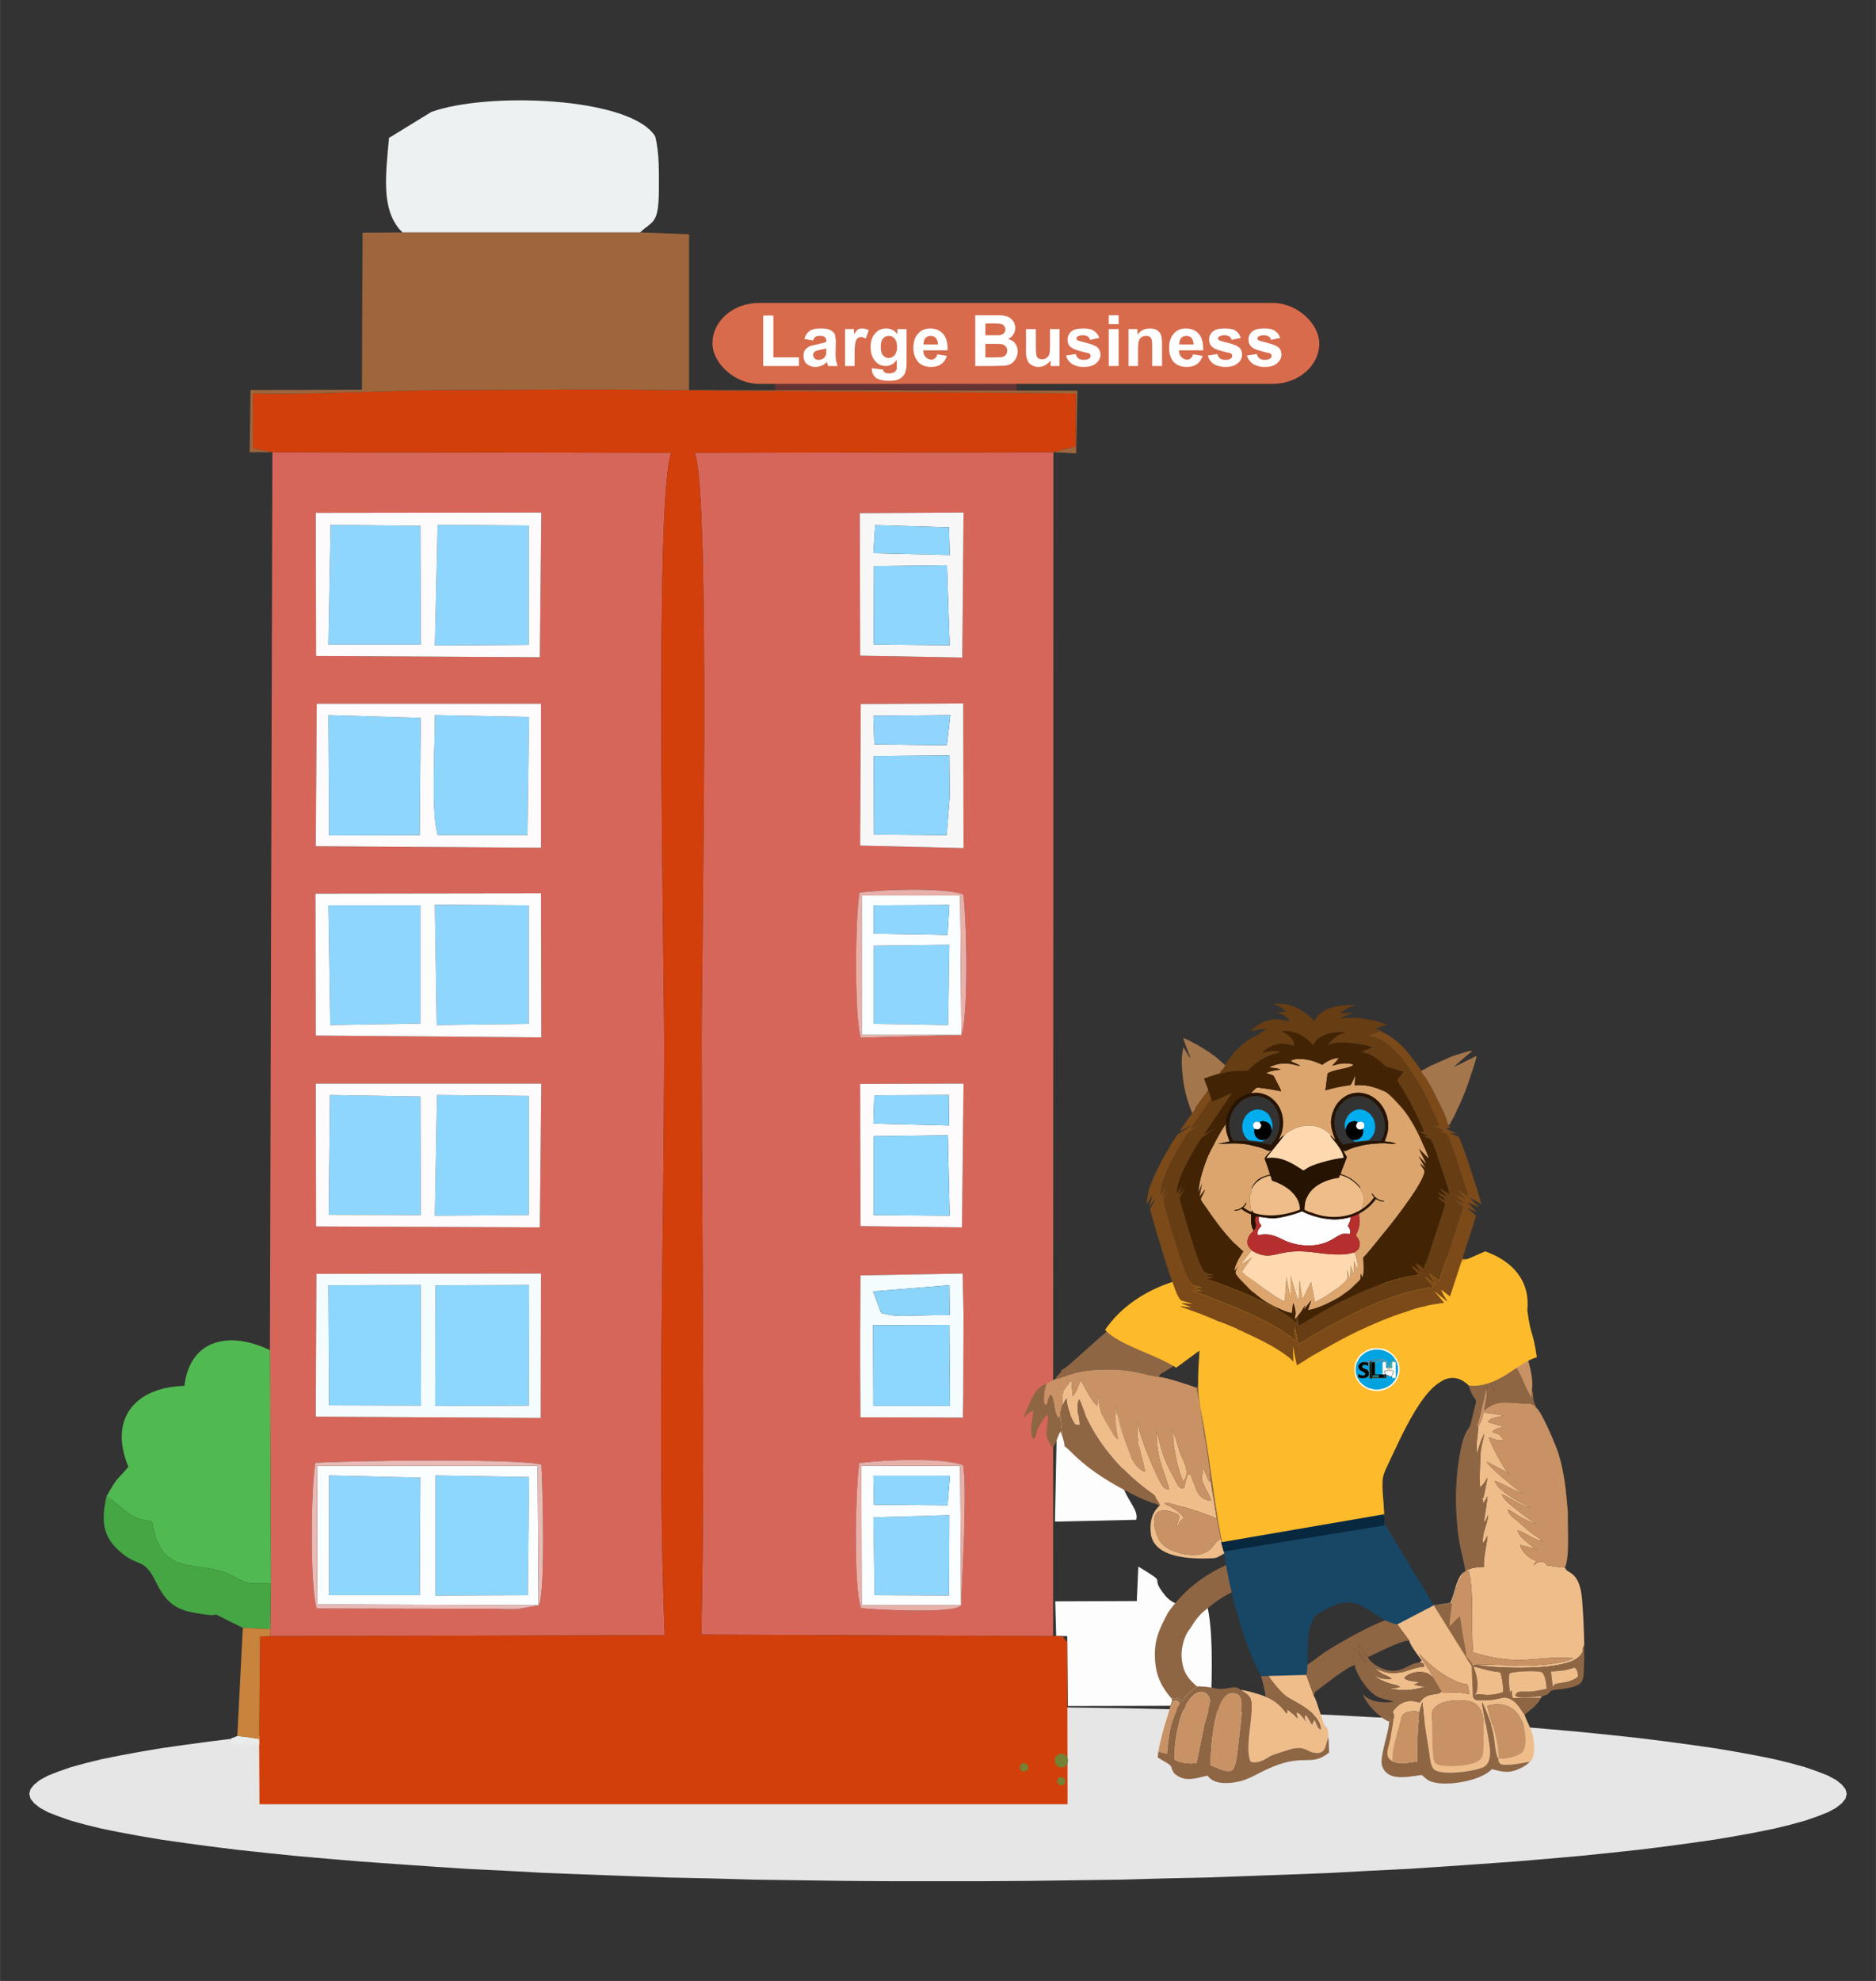 <?xml version="1.0" encoding="UTF-8"?>
<!DOCTYPE svg PUBLIC "-//W3C//DTD SVG 1.1//EN" "http://www.w3.org/Graphics/SVG/1.1/DTD/svg11.dtd">
<!-- Creator: CorelDRAW X7 -->
<svg xmlns="http://www.w3.org/2000/svg" xml:space="preserve" width="60.96mm" height="64.347mm" version="1.1" style="shape-rendering:geometricPrecision; text-rendering:geometricPrecision; image-rendering:optimizeQuality; fill-rule:evenodd; clip-rule:evenodd"
viewBox="0 0 6096 6435"
 xmlns:xlink="http://www.w3.org/1999/xlink">
 <rect x="0" y="0" width="6096" height="6435" fill="#333333" stroke="none"/>
 <defs>
  <style type="text/css">
   <![CDATA[
    .str0 {stroke:#663333;stroke-width:20}
    .str4 {stroke:#D86B4C;stroke-width:20}
    .str1 {stroke:#261301;stroke-width:7.91}
    .str2 {stroke:#261301;stroke-width:3.16}
    .str3 {stroke:#261301;stroke-width:3.16}
    .fil51 {fill:none}
    .fil45 {fill:black}
    .fil46 {fill:#004695}
    .fil52 {fill:#00ADEF}
    .fil44 {fill:#01A3E0}
    .fil49 {fill:#01B9C5}
    .fil43 {fill:#08283F}
    .fil31 {fill:#184665}
    .fil39 {fill:#261301}
    .fil34 {fill:#422304}
    .fil14 {fill:#45A644}
    .fil7 {fill:#51B951}
    .fil50 {fill:#56B7E8}
    .fil0 {fill:#663333}
    .fil35 {fill:#673D13}
    .fil48 {fill:#7284C0}
    .fil53 {fill:#758133}
    .fil54 {fill:#758233}
    .fil36 {fill:#7C4A19}
    .fil47 {fill:#843B95}
    .fil20 {fill:#8BD4FA}
    .fil9 {fill:#8DD7FE}
    .fil10 {fill:#8ED6FD}
    .fil23 {fill:#8F6644}
    .fil29 {fill:#905C20}
    .fil18 {fill:#91D5FC}
    .fil5 {fill:#9D663D}
    .fil30 {fill:#A46E1C}
    .fil41 {fill:#A4764C}
    .fil42 {fill:#B72E2E}
    .fil17 {fill:#C8833C}
    .fil25 {fill:#C99265}
    .fil4 {fill:#D23F0B}
    .fil3 {fill:#D7665A}
    .fil55 {fill:#D86B4C}
    .fil28 {fill:#D8971C}
    .fil33 {fill:#DBA56D}
    .fil1 {fill:#E6E6E6}
    .fil21 {fill:#E8EDEB}
    .fil19 {fill:#E9B0AA}
    .fil27 {fill:#E9BA67}
    .fil16 {fill:#E9BAB6}
    .fil26 {fill:#EAC584}
    .fil6 {fill:#EDF1F2}
    .fil22 {fill:#EEBD8A}
    .fil12 {fill:#F5FCFD}
    .fil15 {fill:#F8F7F7}
    .fil13 {fill:#FAFEFE}
    .fil32 {fill:#FDBB2C}
    .fil11 {fill:#FDFBFC}
    .fil8 {fill:#FDFDFD}
    .fil37 {fill:#FED9B0}
    .fil40 {fill:#FEFEFE}
    .fil24 {fill:#FFDDA5}
    .fil38 {fill:white}
    .fil2 {fill:#E6E6E6;fill-rule:nonzero}
    .fil56 {fill:white;fill-rule:nonzero}
   ]]>
  </style>
 </defs>
 <g id="Layer_x0020_1">
  <g id="_1838857289840">
   <rect class="fil0 str0" x="2529" y="1237" width="764.02" height="39.69"/>
   <g>
    <path class="fil1" d="M3048 5546c1629,0 2950,126 2950,281 0,156 -1321,282 -2950,282 -1629,0 -2950,-126 -2950,-282 0,-155 1321,-281 2950,-281z"/>
    <path id="1" class="fil2" d="M6001 5827l-6 0 0 0 -3 -13 -11 -13 -18 -14 -26 -14 -33 -13 -39 -13 -47 -14 -52 -12 -59 -13 -65 -12 -71 -12 -77 -11 -82 -11 -88 -11 -92 -10 -98 -10 -103 -9 -107 -9 -111 -8 -116 -8 -119 -7 -124 -7 -127 -6 -131 -6 -134 -5 -137 -4 -140 -4 -142 -3 -146 -3 -147 -1 -150 -1 -152 -1 0 -5 152 0 150 1 147 2 146 2 142 3 140 4 138 5 134 5 130 5 127 7 124 6 120 8 115 7 112 9 107 9 102 9 98 10 93 10 88 11 82 11 77 11 71 12 65 12 59 12 53 13 47 13 40 14 33 13 26 14 19 15 12 15 4 15 0 0zm-2953 284l0 -5 0 0 152 -1 150 -1 147 -1 146 -3 142 -3 140 -4 137 -4 134 -5 131 -6 127 -6 124 -7 119 -7 116 -8 111 -8 107 -9 103 -10 98 -9 92 -11 88 -10 82 -11 77 -12 71 -11 65 -12 59 -13 52 -13 47 -13 39 -13 33 -13 26 -14 18 -14 11 -13 3 -14 6 0 -4 16 -12 15 -19 15 -26 14 -33 13 -40 14 -47 13 -53 13 -59 12 -65 12 -71 12 -77 11 -82 11 -88 11 -93 10 -98 10 -102 9 -107 9 -112 8 -115 8 -120 8 -124 6 -127 7 -130 5 -134 5 -138 5 -140 3 -142 4 -146 2 -147 2 -150 1 -152 0 0 0zm-2953 -284l6 0 0 0 3 14 11 13 18 14 26 14 33 13 39 13 47 13 52 13 59 13 65 12 71 11 77 12 82 11 88 10 92 11 98 9 103 10 107 9 111 8 116 8 119 7 124 7 127 6 131 6 134 5 137 4 140 4 142 3 146 3 147 1 150 1 152 1 0 5 -152 0 -150 -1 -147 -2 -146 -2 -142 -4 -140 -3 -138 -5 -134 -5 -130 -5 -127 -7 -124 -6 -120 -8 -115 -8 -112 -8 -107 -9 -103 -9 -97 -10 -93 -10 -88 -11 -82 -11 -77 -11 -71 -12 -65 -12 -59 -12 -53 -13 -47 -13 -40 -14 -33 -13 -26 -14 -19 -15 -12 -15 -4 -16 0 0zm2953 -283l0 5 0 0 -152 1 -150 1 -147 1 -146 3 -142 3 -140 4 -137 4 -134 5 -131 6 -127 6 -124 7 -119 7 -116 8 -111 8 -107 9 -103 9 -98 10 -92 10 -88 11 -82 11 -77 11 -71 12 -65 12 -59 13 -52 12 -47 14 -39 13 -33 13 -26 14 -18 14 -11 13 -3 13 -6 0 4 -15 12 -15 19 -15 26 -14 33 -13 40 -14 47 -13 53 -13 59 -12 65 -12 71 -12 77 -11 82 -11 88 -11 93 -10 97 -10 103 -9 107 -9 112 -9 115 -7 120 -8 124 -6 127 -7 130 -5 134 -5 138 -5 140 -4 142 -3 146 -2 147 -2 150 -1 152 0 0 0z"/>
   </g>
   <path class="fil3" d="M3123 5215c-21,29 -292,13 -325,9 -25,-65 -18,-391 -6,-471 74,-11 277,-19 338,7 9,72 3,150 3,224l-10 231zm-328 -786l0 -73 1 -213 332 -6 3 131 -1 263 -1 74 -333 -1 -1 -175zm0 -908l336 -1 -5 467 -330 -4 -1 -462zm329 -159l-327 9c-21,-64 -18,-398 -4,-471 74,-11 272,-17 337,5 12,81 17,404 -6,457zm-327 -1075l333 -2 1 470 -336 -8 2 -460zm-3 -620l337 -2 -4 471 -332 -6 -1 -463zm628 3648l1 -3846 -1165 2c51,145 22,1616 22,1907 0,640 12,1292 -1,1932l1143 5z"/>
   <path class="fil3" d="M1750 5215l-69 12c-29,1 -60,-1 -89,-1l-563 -1c-22,-69 -19,-395 -4,-473 109,-7 659,-15 734,6 3,32 15,423 -9,457zm-722 -1077l730 -1 -1 469 -731 -4 2 -464zm-2 -618l733 0 -5 467 -727 -3 -1 -464zm-1 -617l733 -1 1 468 -733 -6 -1 -461zm4 -617l729 0 0 468 -732 -5 3 -463zm-3 -620l733 -1 -5 470 -727 -4 -1 -465zm-149 2720l3 757 -2 149 1 23 1281 -3c-25,-625 -2,-1294 -2,-1920 0,-294 -32,-1773 23,-1921l-1296 -2 -8 2917z"/>
   <path class="fil4" d="M885 1469l1296 2c-55,148 -23,1627 -23,1921 0,626 -23,1295 2,1920l-1281 3 -34 1 -3 334 0 18 1 193 2626 0 -1 -527c-21,-19 1,-16 -36,-20l-10 1 -1143 -5c13,-640 1,-1292 1,-1932 0,-291 29,-1762 -22,-1907l1165 -2 73 -19 0 -172 -1349 -11c-223,-4 -449,0 -672,0 -220,0 -433,16 -653,11l0 179 63 12z"/>
   <path class="fil5" d="M885 1469l-63 -12 0 -179c220,5 433,-11 653,-11 223,0 449,-4 672,0l1349 11 0 172 -73 19 74 4 4 -204 -1262 -2 0 -506 -159 -6 -772 0 -130 1 -2 510 -362 1 -3 202 74 0z"/>
   <path class="fil6" d="M1308 755l772 0c41,-39 60,-25 61,-136 0,-58 2,-121 -12,-176 -80,-129 -549,-145 -728,-79l-137 84c-11,122 -25,228 35,298 2,2 6,5 9,9z"/>
   <path class="fil7" d="M346 4861c56,34 73,77 148,80 28,192 149,120 262,178 62,33 47,24 124,24l-3 -757c-132,-64 -260,-35 -278,116 -155,4 -248,102 -182,263 -37,44 -35,31 -71,96z"/>
   <path class="fil8" d="M3432 5314l36 1 2 227 465 -1c3,-101 8,-250 -14,-332 -47,16 -103,12 -134,-25 -60,-73 19,-30 -88,-95l-5 112 -265 1 3 112z"/>
   <polygon class="fil9" points="1414,4567 1718,4566 1719,4174 1415,4175 "/>
   <path class="fil10" d="M1422 2713l292 0 5 -384 -306 -6c1,99 -14,307 9,390z"/>
   <polygon class="fil9" points="1413,3949 1718,3947 1718,3560 1420,3557 "/>
   <polygon class="fil10" points="1419,3330 1718,3326 1718,2941 1413,2939 "/>
   <polygon class="fil10" points="1413,2097 1718,2095 1718,1707 1422,1705 "/>
   <polygon class="fil9" points="1069,4565 1368,4566 1367,4174 1067,4175 "/>
   <polygon class="fil9" points="1415,5183 1715,5182 1719,4798 1415,4793 "/>
   <polygon class="fil10" points="1069,2714 1364,2713 1367,2332 1067,2323 "/>
   <polygon class="fil10" points="1068,3946 1367,3947 1366,3562 1072,3557 "/>
   <polygon class="fil10" points="1067,2094 1367,2094 1366,1708 1074,1705 "/>
   <polygon class="fil10" points="1073,3330 1366,3325 1366,2941 1067,2941 "/>
   <polygon class="fil10" points="1069,5182 1364,5182 1366,4800 1069,4793 "/>
   <path class="fil11" d="M1422 1705l296 2 0 388 -305 2 9 -392zm-348 0l292 3 1 386 -300 0 7 -389zm-47 426l727 4 5 -470 -733 1 1 465z"/>
   <path class="fil8" d="M1413 2939l305 2 0 385 -299 4 -6 -391zm-346 2l299 0 0 384 -293 5 -6 -389zm-41 423l733 6 -1 -468 -733 1 1 461z"/>
   <path class="fil11" d="M1420 3557l298 3 0 387 -305 2 7 -392zm-348 0l294 5 1 385 -299 -1 4 -389zm-45 427l727 3 5 -467 -733 0 1 464z"/>
   <path class="fil11" d="M1422 2713c-23,-83 -8,-291 -9,-390l306 6 -5 384 -292 0zm-355 -390l300 9 -3 381 -295 1 -2 -391zm-41 426l732 5 0 -468 -729 0 -3 463z"/>
   <path class="fil12" d="M1415 4175l304 -1 -1 392 -304 1 1 -392zm-348 0l300 -1 1 392 -299 -1 -2 -390zm-41 427l731 4 1 -469 -730 1 -2 464z"/>
   <path class="fil13" d="M1415 4793l304 5 -4 384 -300 1 0 -390zm-346 0l297 7 -2 382 -295 0 0 -389zm681 422l-3 -453 -717 0 1 450 719 3z"/>
   <path class="fil8" d="M3692 4937c17,-55 -125,-120 16,-243 -22,-27 -38,-46 -47,-97l-226 -2 -7 348 264 -6z"/>
   <path class="fil14" d="M789 5288l89 4 2 -149c-77,0 -62,9 -124,-24 -113,-58 -234,14 -262,-178 -75,-3 -92,-46 -148,-80 -18,79 -12,129 40,176 62,57 80,20 119,99 27,55 54,89 116,101 147,29 10,-25 168,51z"/>
   <path class="fil15" d="M2840 1839l237 -3 9 260 -247 -2 1 -255zm4 -133l240 7 2 90 -248 -6 6 -91zm-49 424l332 6 4 -471 -337 2 1 463z"/>
   <path class="fil12" d="M2837 4305l248 -1 2 263 -249 0 -1 -262zm249 -33c-162,0 -163,9 -223,-7l-26 -70 248 -20 1 97zm-290 332l333 1 1 -74 1 -263 -3 -131 -332 6 -1 213 0 73 1 175z"/>
   <path class="fil15" d="M2839 2456l246 -2 1 135 -10 124 -236 -2 -1 -255zm-1 -131l250 -2 -11 98 -236 -3 -3 -93zm-43 422l336 8 -1 -470 -333 2 -2 460z"/>
   <path class="fil11" d="M2839 3691l241 -3 6 261 -247 -2 0 -256zm2 -133l242 -1 1 99 -246 -6 3 -92zm-45 425l330 4 5 -467 -336 1 1 462z"/>
   <polygon class="fil9" points="2838,4567 3087,4567 3085,4304 2837,4305 "/>
   <polygon class="fil10" points="2839,3326 3081,3330 3085,3069 2839,3072 "/>
   <polygon class="fil9" points="2839,3947 3086,3949 3080,3688 2839,3691 "/>
   <polygon class="fil10" points="2840,2711 3076,2713 3086,2589 3085,2454 2839,2456 "/>
   <polygon class="fil10" points="2842,5182 3084,5183 3085,4922 2838,4929 "/>
   <polygon class="fil10" points="2839,2094 3086,2096 3077,1836 2840,1839 "/>
   <path class="fil13" d="M2838 4929l247 -7 -1 261 -242 -1 -4 -253zm0 -135l249 0 -8 96 -239 -2 -2 -94zm285 421l-3 -453 -321 -1 1 454 323 0z"/>
   <path class="fil13" d="M2839 3072l246 -3 -4 261 -242 -4 0 -254zm0 -131l246 -1 -6 97 -240 -4 0 -92zm285 421l-4 -453 -320 0 0 453 324 0z"/>
   <path class="fil16" d="M1750 5215l-719 -3 -1 -450 717 0 3 453zm0 0c24,-34 12,-425 9,-457 -75,-21 -625,-13 -734,-6 -15,78 -18,404 4,473l563 1c29,0 60,2 89,1l69 -12z"/>
   <polygon class="fil17" points="776,5541 771,5639 842,5650 845,5316 879,5315 878,5292 789,5288 "/>
   <polygon class="fil10" points="2838,3650 3084,3656 3083,3557 2841,3558 "/>
   <polygon class="fil10" points="2840,4888 3079,4890 3087,4794 2838,4794 "/>
   <polygon class="fil18" points="2841,2418 3077,2421 3088,2323 2838,2325 "/>
   <polygon class="fil10" points="2839,3033 3079,3037 3085,2940 2839,2941 "/>
   <polygon class="fil10" points="2838,1797 3086,1803 3084,1713 2844,1706 "/>
   <path class="fil19" d="M3123 5215l-323 0 -1 -454 321 1 3 453zm0 0l10 -231c0,-74 6,-152 -3,-224 -61,-26 -264,-18 -338,-7 -12,80 -19,406 6,471 33,4 304,20 325,-9z"/>
   <path class="fil20" d="M2837 4195l26 70c60,16 61,7 223,7l-1 -97 -248 20z"/>
   <path class="fil19" d="M3124 3362l-324 0 0 -453 320 0 4 453zm0 0c23,-53 18,-376 6,-457 -65,-22 -263,-16 -337,-5 -14,73 -17,407 4,471l327 -9z"/>
   <path class="fil21" d="M842 5668l0 -18 -71 -11c-31,17 -13,-9 -20,26l91 3z"/>
   <g id="_1838857288432">
    <path class="fil22" d="M4821 5670c0,38 -5,49 -36,59 -22,7 -65,10 -89,8 -42,-3 -38,-16 -41,-57 -1,-30 -2,-62 -2,-92 0,-19 -3,-26 8,-39 5,-6 15,-14 27,-18 26,-9 63,-10 88,-4 55,13 45,85 45,143zm48 41c2,-55 -25,-120 -36,-170 129,-34 138,130 114,152 -11,11 -59,26 -78,18zm-1418 -1143c7,-10 7,-16 15,-25 -2,14 11,56 22,73 7,12 4,12 20,12 -1,-24 -13,-61 -1,-82 8,15 14,38 22,55 46,99 124,186 211,248 20,14 5,3 26,34 4,6 2,9 1,9 -22,20 -31,48 -28,85 6,86 134,88 201,85 16,0 27,-10 39,-16l10 36c8,27 15,60 28,86 0,13 24,82 30,104 10,33 25,74 31,108l0 -1c20,18 42,78 97,128 20,18 116,52 118,112 -11,-5 -8,-3 -14,-15 -3,-6 -5,-12 -8,-17l-8 17c-2,-5 -16,-29 -20,-33 -6,11 -2,11 1,23 -8,-12 -20,-28 -31,-33l4 23c-13,-13 -18,-20 -34,-31 -2,5 0,5 0,6l-1 5c0,0 -1,1 -1,2 0,0 0,1 0,2 -12,-21 -40,-47 -68,-56 -11,-6 -70,-23 -81,-22 0,2 26,12 32,30 14,43 -22,157 0,203 26,7 45,-7 65,-19 10,-5 56,-19 69,-23 45,-10 47,10 75,13 39,6 33,-31 44,-50 -2,-39 -5,-28 -11,-37 -10,-16 -25,-79 -37,-99 -1,-1 -1,-2 -1,-3 0,0 -1,-2 -1,-3l-32 -88c2,-25 -18,-46 -17,-114 1,-70 6,-62 50,-79 -5,-4 5,-4 -9,-1l-84 32c-45,25 -47,35 -73,59 7,-38 41,-74 76,-92 11,-6 29,-12 37,-18 -16,-5 -35,-2 -52,0 59,-42 274,-60 321,-2 11,8 37,45 42,58l53 72c3,15 30,50 41,65l-8 7c13,-1 13,3 17,13 -36,2 -51,15 -79,19 -39,6 -59,-3 -84,-16 8,7 14,13 24,19 15,9 22,8 32,18 -27,1 -36,-2 -57,-11 15,13 39,23 59,28 10,3 18,3 25,9 -14,5 -24,3 -40,3 52,13 73,8 122,-3l-36 -7 14 -7c0,0 8,-2 9,-2 -12,-1 -21,-1 -29,-3 -5,-1 -10,-1 -14,-3l-12 -6c14,-21 63,-28 84,-11l8 7c0,1 1,2 2,2 -10,-26 -34,-52 -46,-79 30,35 102,95 158,101l6 32c-57,-14 -72,2 -91,-9 -10,14 -43,2 -64,27l-7 9c-43,-15 -70,4 -88,30 8,9 3,22 1,41 -3,15 -5,29 -7,43 -6,33 -23,60 5,76 -1,-35 11,-74 20,-107 4,-14 8,-38 17,-46 12,-10 36,-11 52,-7 3,-14 5,-19 9,-32 5,57 12,101 21,155 4,22 4,56 20,66 25,16 115,7 154,-8 23,-10 27,-34 24,-65 -4,-38 -25,-131 -25,-148 51,111 35,129 48,172 3,12 -1,5 5,10 -1,27 19,22 44,21 23,-2 38,-6 58,-9 18,-11 16,-56 10,-84 -6,-26 -20,-47 -27,-69 -13,-16 -27,-52 -65,-56 -6,0 -32,8 -48,8 -35,1 -46,6 -55,-10 15,-14 26,-5 52,-6 14,0 35,-4 46,-9 2,-17 -3,-52 -9,-65 -40,-4 -60,-13 -93,-20l10 -3c-14,-10 -23,-8 -27,-29l-22 -129c-19,17 -12,19 -27,29l-7 4c0,-49 13,-109 34,-151 15,-29 14,-27 30,-29 18,71 6,181 14,264 161,47 192,10 325,18 -25,18 -111,24 -145,25 -30,1 -57,-2 -86,-2 -22,0 -64,-3 -81,-1 10,7 274,28 331,-26 20,-19 7,-23 17,-38 -1,-50 -3,-100 -7,-149 -8,-94 -50,-83 -54,-100 -1,-2 -2,-2 -2,-3 -7,1 -55,-6 -58,-8 -16,-11 18,14 -3,-4 -22,-18 -37,5 -41,5l9 -15c-22,-6 -47,-28 -52,-51l60 15c-9,2 -29,-17 -37,-24 -16,-12 -26,-21 -32,-39 26,7 54,33 86,36 -6,1 -6,-2 -15,-9 -46,-32 -42,-33 -77,-62 -12,-9 -22,-16 -26,-33 13,4 42,31 96,49 -8,-2 -53,-37 -62,-44 -16,-13 -49,-37 -53,-54 23,8 67,42 96,44 -2,1 -112,-52 -118,-87 24,7 60,31 92,42 -10,-4 -110,-85 -119,-105l70 37c7,4 3,1 4,4 -12,-5 -60,-95 -67,-119 20,3 22,12 48,8 -14,-18 -9,-18 -37,-26 12,-14 23,-11 36,-18l-50 -14c7,-11 15,-13 27,-16 8,-2 18,-4 27,-6 -6,1 -50,-9 -68,-9 -5,16 -4,20 -12,35 -6,13 -1,-1 -6,13 0,29 -8,51 -4,85 4,-10 7,-23 11,-34 4,-12 9,-21 13,-31 -5,31 -12,44 -13,82 -1,31 -2,61 -1,92 11,-6 17,-18 25,-31l-14 67c-18,-7 -1,-5 -7,-2 9,8 4,8 7,20l14 -24 -11 77c0,6 1,4 2,7 4,-10 8,-14 11,-24 -2,30 -20,56 -18,92 10,-9 10,-16 16,-24 -3,30 -14,71 -12,101 -22,1 -43,2 -60,14 -28,12 -35,73 -49,103l-54 8c-12,-14 -54,-84 -68,-107 -47,-71 -105,-148 -107,-237 -2,-64 20,-126 19,-151 -7,-4 -9,-2 -19,-2 5,-41 35,-94 39,-111 2,-7 3,-16 5,-23 2,-9 2,-9 8,-13 -13,-5 -4,3 -10,-7 5,-14 9,-37 1,-49 -8,11 3,34 -57,107l-32 22c2,-10 8,-22 3,-31 -3,28 -39,82 -52,103 -30,47 -29,55 -42,109l17 3c0,-1 1,0 1,0l-38 102c16,-8 18,-17 33,-27 -4,25 -34,104 -45,132 -15,43 -44,73 -101,72 -66,-2 -129,-53 -163,-100 -7,-11 -28,-47 -34,-52 9,41 25,58 38,91 15,38 19,57 42,82 -29,-11 -121,-80 -130,-129 -13,5 -19,17 -28,27 -28,35 -86,28 -124,13 -28,-10 -46,-26 -55,-51 -27,-73 4,-98 64,-70 16,7 3,20 1,38 11,-4 2,-3 10,-14 6,-7 7,-5 12,-11 -20,-30 -57,-41 -63,-47 2,-1 1,-1 7,-2 20,-1 -7,-1 5,0 0,0 10,3 10,3 8,2 14,4 21,6 17,4 27,6 44,12 30,9 57,19 83,30l-21 -128c-2,7 0,5 -4,8l-20 -46c1,30 -11,30 4,59 6,14 20,36 23,49 -23,0 -42,-17 -49,-37 0,-1 -1,-2 -1,-3l-14 -37c-4,-8 -2,-5 -8,-11l-10 11c6,-34 -9,-51 -20,-80 -4,-13 -17,-66 -27,-71 2,-2 1,-10 4,1l2 38c4,33 18,106 34,129 1,-4 0,-5 3,-10 3,-7 4,-6 8,-10 -3,10 -5,16 -7,23 -1,5 0,19 -10,16 -1,0 -2,0 -3,0 -8,-3 -9,-8 -14,-16 -38,-71 -45,-83 -65,-171 -6,85 32,149 40,192 -18,-5 -16,-4 -26,-20 -25,-42 -81,-181 -75,-203 -11,61 17,125 23,165 -37,-12 -52,-63 -65,-97 -10,-27 -30,-89 -28,-119 -6,46 0,70 7,114 -16,-10 -15,-14 -26,-32 -27,-45 -31,-46 -41,-110l-3 30c-14,-11 -47,-71 -53,-84 -7,15 -13,39 -26,52l-5 -54c-1,5 -18,25 -23,33 -9,14 -4,36 -7,54z"/>
    <path class="fil23" d="M3449 4451c-2,12 -1,4 -10,15 -6,7 -6,7 -10,14 39,-7 61,-30 164,-31 100,0 109,15 173,24 4,-10 0,-3 6,-10l126 -76c-1,20 -2,43 -3,62 -1,17 4,55 -7,59l14 72c7,66 29,169 31,225l21 128 13 66c9,49 101,118 130,129 -23,-25 -27,-44 -42,-82 -13,-33 -29,-50 -38,-91 -5,-45 -35,-116 -31,-166 -7,-14 -2,-20 0,-37 -1,-1 -16,-18 -24,-53 -4,-18 -5,-47 -13,-63 -2,12 1,14 -5,28 0,0 -1,1 -1,2 -19,-25 -4,-91 -6,-118 -13,16 0,15 -21,26 2,-10 -1,-37 -2,-50 0,-16 0,-37 1,-50 3,-58 25,-74 13,-90 -9,19 -10,17 -23,32 5,-89 41,-144 74,-208l-28 16c5,-25 37,-58 58,-73 13,-9 21,-9 30,-16l0 -5c-10,-4 -10,-6 -20,-15 -4,-3 -5,-4 -9,-8 -26,-23 -74,1 -99,16 -21,13 -56,22 -79,33 -52,22 -106,55 -141,84 -53,42 -53,48 -90,81 -12,11 -19,17 -30,26l-59 53c-15,13 -49,45 -63,51z"/>
    <path class="fil24" d="M4131 4228c-7,4 -18,14 -17,23l5 -27c-29,18 -59,78 -72,115 6,4 9,0 10,0 -15,22 -23,61 -26,93l-21 -3c0,11 2,52 5,59l0 -55c21,8 15,5 15,34l10 -15c7,-13 -3,-7 12,-10 3,10 1,27 1,40 1,19 3,25 6,43 3,-6 14,-41 14,-45 3,23 -3,16 5,45 3,12 9,27 11,39 -17,1 -34,4 -41,14 25,-8 31,-11 63,-11 4,9 17,63 20,76 11,-9 11,14 9,-19 0,-11 -6,0 -6,-57 0,0 -12,2 8,4 1,15 1,43 10,54l1 -56c19,-1 16,2 22,50 6,-7 2,0 5,-9l2 -35 18 2 7 25 6 -17c0,0 0,-1 1,-2l-1 -6c0,-1 -1,-3 -1,-4 -2,-11 -3,-30 2,-36 3,6 5,22 6,30 3,50 4,60 -4,114 20,-7 8,-2 21,-61 2,-7 3,-11 4,-16 0,-1 1,-8 2,-8l1 -12c2,-14 2,-28 9,-37 0,41 -15,75 -8,94 8,-10 30,-74 36,-87 20,-51 11,-76 18,-90 12,34 -16,139 -15,160 17,-7 6,1 25,-42 18,-40 48,-131 50,-136 4,10 -1,27 -2,40 1,0 2,-2 2,-2 1,0 9,-6 11,-17 -5,17 -7,43 -13,63 -6,22 -20,44 -24,64 16,-10 22,-27 36,-49 1,-1 1,-2 1,-2l7 -14c22,-42 41,-88 49,-136l-1 62c10,-10 15,-28 18,-43 2,42 -7,55 -10,88 9,-7 11,-14 16,-25 8,-22 24,-68 26,-89 6,20 5,40 5,64 6,-6 5,-4 10,-20l20 -61 -1 35c6,-6 4,1 8,-13l6 -47c2,-56 -1,-132 -36,-171 -29,17 -52,43 -75,65 -68,68 -129,156 -158,251l-8 -20c-20,-86 -56,-178 -115,-241z"/>
    <path class="fil25" d="M3429 4480l-29 15c-4,15 -12,49 -5,68 12,-2 6,1 10,-14 3,-8 5,-13 8,-19 5,5 3,1 7,9 6,15 5,61 22,66l3 -10 6 -27c3,-18 -2,-40 7,-54 5,-8 22,-28 23,-33l5 54c13,-13 19,-37 26,-52 6,13 39,73 53,84l3 -30c10,64 14,65 41,110 11,18 10,22 26,32 -7,-44 -13,-68 -7,-114 -2,30 18,92 28,119 13,34 28,85 65,97 -6,-40 -34,-104 -23,-165 -6,22 50,161 75,203 10,16 8,15 26,20 -8,-43 -46,-107 -40,-192 20,88 27,100 65,171 5,8 6,13 14,16 1,0 2,0 3,0 10,3 9,-11 10,-16 2,-7 4,-13 7,-23 -4,4 -5,3 -8,10 -3,5 -2,6 -3,10 -16,-23 -30,-96 -34,-129l-2 -38c-3,-11 -2,-3 -4,-1 10,5 23,58 27,71 11,29 26,46 20,80l10 -11c6,6 4,3 8,11l14 37c0,1 1,2 1,3 7,20 26,37 49,37 -3,-13 -17,-35 -23,-49 -15,-29 -3,-29 -4,-59l20 46c4,-3 2,-1 4,-8 -2,-56 -24,-159 -31,-225l-14 -72c-22,-8 -102,-35 -122,-35 -64,-9 -73,-24 -173,-24 -103,1 -125,24 -164,31z"/>
    <path class="fil25" d="M4803 4637c5,-14 0,0 6,-13 8,-15 7,-19 12,-35 18,0 62,10 68,9 -9,2 -19,4 -27,6 -12,3 -20,5 -27,16l50 14c-13,7 -24,4 -36,18 28,8 23,8 37,26 -26,4 -28,-5 -48,-8 7,24 55,114 67,119 -1,-3 3,0 -4,-4l-70 -37c9,20 109,101 119,105 -32,-11 -68,-35 -92,-42 6,35 116,88 118,87 -29,-2 -73,-36 -96,-44 4,17 37,41 53,54 9,7 54,42 62,44 -54,-18 -83,-45 -96,-49 4,17 14,24 26,33 35,29 31,30 77,62 9,7 9,10 15,9 -32,-3 -60,-29 -86,-36 6,18 16,27 32,39 8,7 28,26 37,24l-60 -15c5,23 30,45 52,51l-9 15c4,0 19,-23 41,-5 21,18 -13,-7 3,4 3,2 51,9 58,8 17,-33 8,-134 10,-178 -6,-69 -11,-130 -31,-193 -9,-29 -56,-138 -71,-147 -12,-17 -20,-14 -43,-15 -49,-2 -81,-13 -122,18 -5,3 -4,3 -5,4 4,-25 12,-51 8,-75l-24 101c-3,11 -9,21 -4,30z"/>
    <path class="fil24" d="M4170 4752c-1,1 -1,2 -1,3l21 65c12,27 17,47 17,81 -14,-8 -4,0 -12,-9 -17,-19 -34,-112 -38,-140 -3,-1 -4,-3 -5,10 -5,37 10,82 22,114 -17,-14 -24,-42 -40,-57 3,19 18,40 27,54 -21,-17 -79,-83 -87,-108 -1,11 19,37 27,48 8,12 23,38 33,45l32 28c7,5 5,2 11,8 12,13 20,35 24,54 -14,-4 -53,-34 -59,-42 -13,-18 -12,-12 -25,-24l-42 -58c-15,-23 -19,-50 -20,-78 0,-11 1,-34 -6,-43 -11,27 -2,53 2,79 -6,-8 -12,-18 -19,-30 -7,-12 -7,-21 -17,-31 7,21 16,41 28,56 8,11 18,50 20,66 -6,-4 -2,-1 -7,-6l-10 -10c-11,-13 -29,-40 -33,-56 -5,-14 -7,-36 -7,-52 0,-17 7,-37 0,-49 -13,14 -8,44 -7,63l-13 -19c7,25 14,50 15,77 -2,-4 -11,-14 -15,-18l0 16c-4,50 26,121 31,166 6,5 27,41 34,52 34,47 97,98 163,100 57,1 86,-29 101,-72 11,-28 41,-107 45,-132 -15,10 -17,19 -33,27l38 -102c0,0 -1,-1 -1,0l-17 -3c13,-54 12,-62 42,-109 13,-21 49,-75 52,-103l4 -27c-8,17 -19,43 -26,61l-72 117c-3,4 -6,7 -9,10 -11,11 -10,12 -17,24 -3,-5 -8,5 0,-23 4,-12 5,-22 10,-24 11,-3 18,-17 24,-25 21,-24 61,-99 72,-126 -15,18 -25,48 -39,69 -12,16 -39,47 -44,61l12 -71c-2,4 -1,2 -3,7 -2,5 -1,5 -2,8 -1,4 -1,10 -2,15 -14,87 -14,29 -21,57 -6,24 -20,49 -32,69 -10,17 -10,14 -19,20l0 -66c0,3 -37,112 -42,130 -4,-21 5,-59 -9,-79 -2,26 1,40 3,64 2,28 5,28 -2,55l-5 -8c0,-1 0,-2 -1,-3l-2 -27c-2,-13 -7,-26 -8,-36 -1,-11 -2,-71 -5,-74l-4 27c0,-12 -1,-11 -8,-16 1,23 7,23 10,40 2,-7 -32,-57 -34,-90z"/>
    <path class="fil26" d="M4157 4752c4,28 21,121 38,140 8,9 -2,1 12,9 0,-34 -5,-54 -17,-81l-21 -65c0,-1 0,-2 1,-3l-1 -3c12,9 17,17 33,21 -5,-32 -28,-59 -18,-74 11,4 20,30 16,46 20,-7 12,-5 16,-3l1 24c11,-7 5,-2 11,-18 10,-28 9,-4 8,-26 0,-6 2,-11 4,-16 9,-21 19,-48 30,-66l-3 46c12,-13 19,-20 28,-38 2,15 -8,26 -13,39 13,-9 21,-40 30,-62 -1,1 -5,13 -5,14 -4,27 -4,7 5,17 9,-15 17,-20 26,-31l19 -33c17,-27 31,-61 46,-58l-11 38c15,-9 16,-10 27,-21l40 -47c1,-2 5,-13 7,-17 5,-12 4,-5 2,-9 0,8 -1,12 -1,20 -1,8 -1,13 -2,23l26 -24c26,-26 38,-89 38,-128 3,12 4,18 13,26 11,-55 2,-59 5,-72 -2,3 -6,-7 1,8 5,10 3,5 7,9 0,-43 -16,-99 -35,-138 -12,-23 -15,-35 -24,-30 -9,1 -4,-2 -9,4 35,39 38,115 36,171l-6 47c-4,14 -2,7 -8,13l1 -35 -20 61c-5,16 -4,14 -10,20 0,-24 1,-44 -5,-64 -2,21 -18,67 -26,89 -5,11 -7,18 -16,25 3,-33 12,-46 10,-88 -3,15 -8,33 -18,43l1 -62c-8,48 -27,94 -49,136l-7 14c0,0 0,1 -1,2 -14,22 -20,39 -36,49 4,-20 18,-42 24,-64 6,-20 8,-46 13,-63 -2,11 -10,17 -11,17 0,0 -1,2 -2,2 1,-13 6,-30 2,-40 -2,5 -32,96 -50,136 -19,43 -8,35 -25,42 -1,-21 27,-126 15,-160 -7,14 2,39 -18,90 -6,13 -28,77 -36,87 -7,-19 8,-53 8,-94 -7,9 -7,23 -9,37l-1 12c-1,0 -2,7 -2,8 -1,5 -2,9 -4,16 -13,59 -1,54 -21,61 8,-54 7,-64 4,-114 -1,-8 -3,-24 -6,-30 -5,6 -4,25 -2,36 0,1 1,3 1,4l1 6c-1,1 -1,2 -1,2l-6 17 -7 -25 -18 -2 -2 35c-3,9 1,2 -5,9 -6,-48 -3,-51 -22,-50l-1 56c-9,-11 -9,-39 -10,-54 -20,-2 -8,-4 -8,-4 0,57 6,46 6,57 2,33 2,10 -9,19 -3,-13 -16,-67 -20,-76 -32,0 -38,3 -63,11 7,-10 24,-13 41,-14 -2,-12 -8,-27 -11,-39 -8,-29 -2,-22 -5,-45 0,4 -11,39 -14,45 -3,-18 -5,-24 -6,-43 0,-13 2,-30 -1,-40 -15,3 -5,-3 -12,10l-10 15c0,-29 6,-26 -15,-34l0 55c-3,-7 -5,-48 -5,-59l21 3c3,-32 11,-71 26,-93 -1,0 -4,4 -10,0 13,-37 43,-97 72,-115l-5 27c-1,-9 10,-19 17,-23 -4,-10 -21,-27 -28,-36 -10,-11 -18,-22 -31,-29 -16,13 -37,30 -42,56 13,-4 2,1 12,-4 6,-3 4,-2 7,-5 0,0 -15,21 -19,29 -18,31 -45,90 -44,127 3,-2 29,-18 23,-23l-15 61c-5,28 -5,56 -3,85 -1,0 -11,0 -12,0 -9,-2 -5,-1 -9,-4l6 -117c0,0 1,-1 2,-1 0,0 1,-1 2,-1l-14 -1c-1,26 -6,111 3,127 8,7 25,3 32,0l-2 18c-9,0 -17,0 -25,5l28 -2 1 28c6,3 10,-12 10,-16 -1,22 7,95 23,117l11 12c-8,-19 -16,-23 -12,-50 -2,1 -7,-5 4,22 1,3 3,8 5,11l13 12 -3 -52c-8,9 27,85 49,95l-10 -52c-2,14 23,43 31,58 -25,-1 -30,-10 -49,-17 5,7 3,6 11,11 15,9 37,8 46,14 6,4 26,29 25,46z"/>
    <path class="fil27" d="M4496 4169c9,-5 12,7 24,30 19,39 35,95 35,138 -4,-4 -2,1 -7,-9 -7,-15 -3,-5 -1,-8 -3,13 6,17 -5,72 -9,-8 -10,-14 -13,-26 0,39 -12,102 -38,128l-26 24c1,-10 1,-15 2,-23 0,-8 1,-12 1,-20 2,4 3,-3 -2,9 -2,4 -6,15 -7,17l-40 47c-11,11 -12,12 -27,21l11 -38c-15,-3 -29,31 -46,58l-19 33c-9,11 -17,16 -26,31 -9,-10 -9,10 -5,-17 0,-1 4,-13 5,-14 -9,22 -17,53 -30,62 5,-13 15,-24 13,-39 -9,18 -16,25 -28,38l3 -46c-11,18 -21,45 -30,66 -2,5 -4,10 -4,16 1,22 2,-2 -8,26 -6,16 0,11 -11,18l-1 -24c-4,-2 4,-4 -16,3 4,-16 -5,-42 -16,-46 -10,15 13,42 18,74 -16,-4 -21,-12 -33,-21l1 3c2,33 36,83 34,90 -3,-17 -9,-17 -10,-40 7,5 8,4 8,16l4 -27c3,3 4,63 5,74 1,10 6,23 8,36l2 27c1,1 1,2 1,3l5 8c7,-27 4,-27 2,-55 -2,-24 -5,-38 -3,-64 14,20 5,58 9,79 5,-18 42,-127 42,-130l0 66c9,-6 9,-3 19,-20 12,-20 26,-45 32,-69 7,-28 7,30 21,-57 1,-5 1,-11 2,-15 1,-3 0,-3 2,-8 2,-5 1,-3 3,-7l-12 71c5,-14 32,-45 44,-61 14,-21 24,-51 39,-69 -11,27 -51,102 -72,126 -6,8 -13,22 -24,25 -5,2 -6,12 -10,24 -8,28 -3,18 0,23 7,-12 6,-13 17,-24 3,-3 6,-6 9,-10l72 -117c7,-18 18,-44 26,-61l-4 27c5,9 -1,21 -3,31l32 -22c60,-73 49,-96 57,-107 8,12 4,35 -1,49 6,10 -3,2 10,7 8,-11 7,-15 17,-28 10,-14 8,-15 16,-30 11,-21 17,-41 23,-65 7,-28 1,-49 -1,-77 9,4 5,0 11,7 7,7 5,14 9,28 3,-25 11,-18 7,-52 -3,-19 -8,-29 -11,-47 10,5 10,8 14,18 7,-8 7,12 5,-17l-11 -39c-25,-81 -52,-106 -64,-134 -16,6 -47,22 -55,34z"/>
    <path class="fil23" d="M4722 4463c14,-8 24,-17 39,-25 2,29 9,58 18,82 4,11 16,26 18,32l-19 77c-7,19 -22,16 -37,111 -10,62 -12,124 -8,188 7,104 19,112 29,176 17,-12 38,-13 60,-14 -2,-30 9,-71 12,-101 -6,8 -6,15 -16,24 -2,-36 16,-62 18,-92 -3,10 -7,14 -11,24 -1,-3 -2,-1 -2,-7l11 -77 -14 24c-3,-12 2,-12 -7,-20 6,-3 -11,-5 7,2l14 -67c-8,13 -14,25 -25,31 -1,-31 0,-61 1,-92 1,-38 8,-51 13,-82 -4,10 -9,19 -13,31 -4,11 -7,24 -11,34 -4,-34 4,-56 4,-85 -5,-9 1,-19 4,-30l24 -101c0,-9 3,-11 10,-18 6,8 12,25 15,35l2 -28c-34,-33 -38,-24 -39,-57 -1,-35 -5,-11 -10,-36 -3,-15 0,-33 -2,-49 -9,-6 7,-3 -3,0 -5,2 5,0 -10,4 -3,-51 6,-58 16,-99 -6,9 -7,12 -18,12 -2,-32 6,-85 17,-111 14,-29 39,-50 79,-54 -1,-1 -2,-2 -2,-2 -1,1 -2,0 -2,-1 -4,-1 -5,-2 -8,-2 -8,-2 -9,-1 -17,-1 -15,9 -92,1 -94,103 -37,12 -84,64 -101,91 12,-5 25,-13 38,-20 15,-7 29,-12 47,-16 -4,6 -6,7 -11,13l-25 43c-9,19 -22,46 -27,67 38,-39 38,-55 70,-24 -11,16 -32,36 -46,50 -11,12 -40,40 -48,53 13,0 50,-3 60,4z"/>
    <path class="fil27" d="M3986 4789l0 -16c4,4 13,14 15,18 -1,-27 -8,-52 -15,-77l13 19c-1,-19 -6,-49 7,-63 7,12 0,32 0,49 0,16 2,38 7,52 4,16 22,43 33,56l10 10c5,5 1,2 7,6 -2,-16 -12,-55 -20,-66 -12,-15 -21,-35 -28,-56 10,10 10,19 17,31 7,12 13,22 19,30 -4,-26 -13,-52 -2,-79 7,9 6,32 6,43 1,28 5,55 20,78l42 58c13,12 12,6 25,24 6,8 45,38 59,42 -4,-19 -12,-41 -24,-54 -6,-6 -4,-3 -11,-8l-32 -28c-10,-7 -25,-33 -33,-45 -8,-11 -28,-37 -27,-48 8,25 66,91 87,108 -9,-14 -24,-35 -27,-54 16,15 23,43 40,57 -12,-32 -27,-77 -22,-114 1,-13 2,-11 5,-10 1,-17 -19,-42 -25,-46 -9,-6 -31,-5 -46,-14 -8,-5 -6,-4 -11,-11 19,7 24,16 49,17 -8,-15 -33,-44 -31,-58l10 52c-22,-10 -57,-86 -49,-95l3 52 -13 -12c-2,-3 -4,-8 -5,-11 -11,-27 -6,-21 -4,-22 -4,27 4,31 12,50l-11 -12c-16,-22 -24,-95 -23,-117 0,4 -4,19 -10,16l-1 -28 -28 2c8,-5 16,-5 25,-5l2 -18c-7,3 -24,7 -32,0 -9,-16 -4,-101 -3,-127l14 1c-1,0 -2,1 -2,1 -1,0 -2,1 -2,1l-6 117c4,3 0,2 9,4 1,0 11,0 12,0 -2,-29 -2,-57 3,-85l15 -61c6,5 -20,21 -23,23 -1,-37 26,-96 44,-127 4,-8 19,-29 19,-29 -3,3 -1,2 -7,5 -10,5 1,0 -12,4 5,-26 26,-43 42,-56 -6,-10 -20,-21 -33,-28 -9,7 -17,7 -30,16 -21,15 -53,48 -58,73l28 -16c-33,64 -69,119 -74,208 13,-15 14,-13 23,-32 12,16 -10,32 -13,90 -1,13 -1,34 -1,50 1,13 4,40 2,50 21,-11 8,-10 21,-26 2,27 -13,93 6,118 0,-1 1,-2 1,-2 6,-14 3,-16 5,-28 8,16 9,45 13,63 8,35 23,52 24,53 -2,17 -7,23 0,37z"/>
    <path class="fil28" d="M4551 4135c12,28 39,53 64,134l11 39c2,29 2,9 -5,17 -4,-10 -4,-13 -14,-18 3,18 8,28 11,47 4,34 -4,27 -7,52 -4,-14 -2,-21 -9,-28 -6,-7 -2,-3 -11,-7 2,28 8,49 1,77 7,42 -12,75 -25,109 14,-12 37,-44 56,-63 2,-2 32,-30 32,-30 13,-8 50,-7 61,0l6 2 0 -3c-10,-7 -47,-4 -60,-4 8,-13 37,-41 48,-53 14,-14 35,-34 46,-50 -32,-31 -32,-15 -70,24 5,-21 18,-48 27,-67l25 -43c5,-6 7,-7 11,-13 -18,4 -32,9 -47,16 -13,7 -26,15 -38,20 17,-27 64,-79 101,-91 2,-102 79,-94 94,-103 -36,-18 -24,-15 -70,-10 -31,3 -51,0 -81,-4 -27,-6 -135,35 -157,50z"/>
    <path class="fil23" d="M3933 5734c1,-44 11,-239 72,-235 31,2 31,21 30,49 0,24 -3,49 -6,72 -17,149 -9,150 -96,114zm-116 -18c-2,-43 7,-94 18,-133 10,-34 37,-87 68,-87 14,0 22,9 26,17 9,16 -10,70 -15,88l-26 126c-21,4 -54,0 -71,-11zm-10 -198c4,11 -1,12 -5,27 8,-7 8,-13 13,-22 11,1 12,2 18,8 -2,10 -19,40 -28,75 -7,28 -10,60 -13,91l-28 -7 -2 19c1,1 39,23 39,24 10,9 4,23 24,35 31,21 67,7 99,0 18,28 65,28 103,19 34,-8 58,-25 89,-39 121,-57 141,-5 203,-55l-2 -49c-11,19 -5,56 -44,50 -28,-3 -30,-23 -75,-13 -13,4 -59,18 -69,23 -20,12 -39,26 -65,19 -22,-46 14,-160 0,-203 -6,-18 -32,-28 -32,-30 -5,-5 -15,-11 -30,-8 -61,12 -45,-4 -113,-4 -19,21 -28,17 -47,49 -7,-9 -22,-14 -35,-9z"/>
    <path class="fil23" d="M4831 4506c4,24 -4,50 -8,75 1,-1 0,-1 5,-4 41,-31 73,-20 122,-18 23,1 31,-2 43,15 -4,-12 -8,-15 -10,-27 -2,-11 1,-23 -5,-31l-2 27c-7,-19 -14,-25 -27,-58 -8,-20 -20,-38 -28,-57 -4,-9 -6,-20 -11,-30 -5,-12 -12,-16 -16,-26 -26,-50 45,-80 -26,-57 7,-28 28,-41 32,-61 -18,1 -25,8 -36,13 3,-24 30,-47 31,-61l-28 5c14,-35 39,-34 37,-47 -15,-4 -28,3 -42,6 7,-23 15,-59 40,-53 -5,-10 -3,-7 -14,-12 -40,4 -65,25 -79,54 -11,26 -19,79 -17,111 11,0 12,-3 18,-12 -10,41 -19,48 -16,99 15,-4 5,-2 10,-4 10,-3 -6,-6 3,0 2,16 -1,34 2,49 5,25 9,1 10,36 1,33 5,24 39,57l-2 28c-3,-10 -9,-27 -15,-35 -7,7 -10,9 -10,18z"/>
    <path class="fil23" d="M3795 5239c-23,46 -45,81 -42,147 2,61 25,98 54,132 13,-5 28,0 35,9 19,-32 28,-28 47,-49 -22,-20 -42,-38 -48,-82 -6,-36 6,-82 26,-105 9,-14 18,-29 29,-41 11,-13 22,-20 35,-31 14,-12 62,-47 86,-51 -13,-26 -20,-59 -28,-86 -88,39 -148,92 -194,157z"/>
    <path class="fil25" d="M4821 5670c0,-58 10,-130 -45,-143 -25,-6 -62,-5 -88,4 -12,4 -22,12 -27,18 -11,13 -8,20 -8,39 0,30 1,62 2,92 3,41 -1,54 41,57 24,2 67,-1 89,-8 31,-10 36,-21 36,-59z"/>
    <path class="fil23" d="M3451 4568l-6 27 8 74c3,13 6,15 6,29 24,15 58,74 221,156 15,8 26,13 43,20 7,2 13,5 21,8 8,2 17,4 23,10 1,0 3,-3 -1,-9 -21,-31 -6,-20 -26,-34 -87,-62 -165,-149 -211,-248 -8,-17 -14,-40 -22,-55 -12,21 0,58 1,82 -16,0 -13,0 -20,-12 -11,-17 -24,-59 -22,-73 -8,9 -8,15 -15,25z"/>
    <path class="fil23" d="M4235 5414l32 88c0,1 1,3 1,3 0,1 0,2 1,3 4,-13 4,-11 14,-19 26,-19 94,-74 119,-80l-6 -26c0,-13 0,-22 6,-29l27 39c9,8 -15,-4 9,6 -8,-15 -22,-18 -24,-58 0,1 1,1 2,3l7 8c9,14 5,15 22,31 31,-13 99,-51 134,-54l-53 -72c-46,6 -177,81 -224,112 -17,12 -55,43 -67,45z"/>
    <path class="fil23" d="M4613 5561c-7,58 -8,99 -7,161 -27,3 -57,12 -82,-1 -28,-16 -11,-43 -5,-76 2,-14 4,-28 7,-43 2,-19 7,-32 -1,-41 -3,8 -6,26 -11,32 -1,36 -32,115 -23,143 17,51 78,37 129,30 17,15 23,22 50,26 51,8 146,-10 178,-45 20,5 45,13 69,6 14,-3 44,-17 54,-30 -20,3 -35,7 -58,9 -25,1 -45,6 -44,-21 -6,-5 -2,2 -5,-10 -13,-43 3,-61 -48,-172 0,17 21,110 25,148 3,31 -1,55 -24,65 -39,15 -129,24 -154,8 -16,-10 -16,-44 -20,-66 -9,-54 -16,-98 -21,-155 -4,13 -6,18 -9,32z"/>
    <path class="fil25" d="M3967 4999l-13 -66c-26,-11 -53,-21 -83,-30 -17,-6 -27,-8 -44,-12 -7,-2 -13,-4 -21,-6 0,0 -10,-3 -10,-3 -12,-1 15,-1 -5,0 -6,1 -5,1 -7,2 6,6 43,17 63,47 -5,6 -6,4 -12,11 -8,11 1,10 -10,14 2,-18 15,-31 -1,-38 -60,-28 -91,-3 -64,70 9,25 27,41 55,51 38,15 96,22 124,-13 9,-10 15,-22 28,-27z"/>
    <path class="fil23" d="M4402 5409c4,26 32,65 44,78 26,29 45,31 72,37 1,0 2,1 3,1l8 3c-40,6 -81,-1 -100,-25 8,31 55,78 85,90 5,-6 8,-24 11,-32 18,-26 45,-45 88,-30l7 -9c21,-25 54,-13 64,-27l-27 -45c-1,0 -2,-1 -2,-2l-8 -7c-21,-17 -70,-10 -84,11l12 6c4,2 9,2 14,3 8,2 17,2 29,3 -1,0 -9,2 -9,2l-14 7 36 7c-49,11 -70,16 -122,3 16,0 26,2 40,-3 -7,-6 -15,-6 -25,-9 -20,-5 -44,-15 -59,-28 21,9 30,12 57,11 -10,-10 -17,-9 -32,-18 -10,-6 -16,-12 -24,-19 25,13 45,22 84,16 28,-4 43,-17 79,-19 -4,-10 -4,-14 -17,-13 -33,1 -50,31 -95,26 -31,-4 -65,-26 -72,-44 -17,-16 -13,-17 -22,-31l-7 -8c-1,-2 -2,-2 -2,-3 2,40 16,43 24,58 -24,-10 0,2 -9,-6l-27 -39c-6,7 -6,16 -6,29l6 26z"/>
    <path class="fil25" d="M4978 4516c9,-64 -33,-139 -35,-203 -1,-40 2,-74 -4,-114 -5,-27 -16,-76 -37,-82 -25,-6 -33,30 -40,53 14,-3 27,-10 42,-6 2,13 -23,12 -37,47l28 -5c-1,14 -28,37 -31,61 11,-5 18,-12 36,-13 -4,20 -25,33 -32,61 71,-23 0,7 26,57 4,10 11,14 16,26 5,10 7,21 11,30 8,19 20,37 28,57 13,33 20,39 27,58l2 -27z"/>
    <path class="fil25" d="M3933 5734c87,36 79,35 96,-114 3,-23 6,-48 6,-72 1,-28 1,-47 -30,-49 -61,-4 -71,191 -72,235z"/>
    <path class="fil25" d="M4792 5409l8 -1c17,-2 59,1 81,1 29,0 56,3 86,2 34,-1 120,-7 145,-25 -133,-8 -164,29 -325,-18 -8,-83 4,-193 -14,-264 -16,2 -15,0 -30,29 -21,42 -34,102 -34,151l7 -4c15,-10 8,-12 27,-29l22 129c4,21 13,19 27,29z"/>
    <path class="fil23" d="M5040 5430c40,-3 44,-3 78,-13 8,10 9,16 10,29 -25,22 -62,20 -71,24 -10,3 -5,1 -10,7 -8,13 4,2 -1,6l-6 -53zm-240 -22l-8 1 -10 3c33,7 53,16 93,20 6,13 11,48 9,65 -11,5 -32,9 -46,9 -26,1 -37,-8 -52,6 9,16 20,11 55,10 16,0 42,-8 48,-8 38,4 52,40 65,56 20,-16 42,-31 54,-55l-92 1c-4,-12 -2,-9 -3,-24 -2,1 -3,0 -4,2 -1,7 -9,0 -2,5 -3,-21 -6,-42 -2,-63 16,-7 89,-10 105,-4 12,9 14,37 16,54 -17,3 -34,8 -53,9 -19,2 -45,-6 -49,13 16,14 73,0 85,3 44,-11 10,-19 55,-23 88,-8 81,-30 83,-69 1,-25 1,-50 1,-75 -10,15 3,19 -17,38 -57,54 -321,33 -331,26z"/>
    <path class="fil25" d="M3817 5716c17,11 50,15 71,11l26 -126c5,-18 24,-72 15,-88 -4,-8 -12,-17 -26,-17 -31,0 -58,53 -68,87 -11,39 -20,90 -18,133z"/>
    <path class="fil25" d="M4869 5711c19,8 67,-7 78,-18 24,-22 15,-186 -114,-152 11,50 38,115 36,170z"/>
    <path class="fil29" d="M4268 5221c14,-2 35,-12 49,-15 16,-5 35,-8 53,-10 43,-6 73,-5 114,3 -47,-58 -262,-40 -321,2 17,-2 36,-5 52,0 -8,6 -26,12 -37,18 -35,18 -69,54 -76,92 26,-24 28,-34 73,-59l84 -32c14,-3 4,-3 9,1z"/>
    <path class="fil25" d="M4524 5721c25,13 55,4 82,1 -1,-62 0,-103 7,-161 -16,-4 -40,-3 -52,7 -9,8 -13,32 -17,46 -9,33 -21,72 -20,107z"/>
    <path class="fil23" d="M3453 4669l-8 -74 -3 10c-17,-5 -16,-51 -22,-66 -4,-8 -2,-4 -7,-9 -3,6 -5,11 -8,19 -4,15 2,12 -10,14 -7,-19 1,-53 5,-68 -24,9 -35,23 -47,47 -7,17 -23,48 -26,64 8,-8 17,-20 31,-23 -1,17 -17,74 1,93 12,-14 6,-25 19,-46 7,-11 16,-27 26,-35 5,47 -19,64 17,108l8 -12c6,-13 7,-23 17,-41l7 19z"/>
    <path class="fil30" d="M4536 4571c-6,4 -6,4 -8,13 -2,7 -3,16 -5,23 -4,17 -34,70 -39,111 10,0 12,-2 19,2 7,0 5,1 5,-7 2,-10 11,-28 16,-37l61 -111c21,-33 29,-32 62,-53l63 -42c4,-4 3,-3 6,-6 -11,-7 -48,-8 -61,0 0,0 -30,28 -32,30 -19,19 -42,51 -56,63 13,-34 32,-67 25,-109 -6,24 -12,44 -23,65 -8,15 -6,16 -16,30 -10,13 -9,17 -17,28z"/>
    <path class="fil23" d="M4113 5512c28,9 56,35 68,56 0,-1 0,-2 0,-2 0,-1 1,-2 1,-2l1 -5c0,-1 -2,-1 0,-6 16,11 21,18 34,31l-4 -23c11,5 23,21 31,33 -3,-12 -7,-12 -1,-23 4,4 18,28 20,33l8 -17c3,5 5,11 8,17 6,12 3,10 14,15 -2,-60 -98,-94 -118,-112 -55,-50 -77,-110 -97,-128 11,39 29,89 35,133z"/>
    <path class="fil22" d="M5008 5515l1 -4c-12,-3 -69,11 -85,-3 4,-19 30,-11 49,-13 19,-1 36,-6 53,-9 -2,-17 -4,-45 -16,-54 -16,-6 -89,-3 -105,4 -4,21 -1,42 2,63 -7,-5 1,2 2,-5 1,-2 2,-1 4,-2 1,15 -1,12 3,24l92 -1z"/>
    <path class="fil25" d="M4657 5450l27 45c19,11 34,-5 91,9l-6 -32c-56,-6 -128,-66 -158,-101 12,27 36,53 46,79z"/>
    <path class="fil25" d="M3802 5545c-1,11 -16,53 -20,69 -6,21 -14,52 -18,76l28 7c3,-31 6,-63 13,-91 9,-35 26,-65 28,-75 -6,-6 -7,-7 -18,-8 -5,9 -5,15 -13,22z"/>
    <path class="fil22" d="M5040 5430l6 53c5,-4 -7,7 1,-6 5,-6 0,-4 10,-7 9,-4 46,-2 71,-24 -1,-13 -2,-19 -10,-29 -34,10 -38,10 -78,13z"/>
    <path class="fil31" d="M4098 5445c-59,-106 -106,-290 -122,-413l525 -80 158 263 -119 62c-94,-19 -116,-122 -247,-40 -62,24 -36,160 -48,204l-147 4z"/>
    <path class="fil32" d="M4500 4952l-4 -67c-4,-48 -5,-67 -2,-85 3,-17 12,-33 31,-74 49,-103 147,-324 248,-225 96,9 156,-74 221,-92 -13,-90 -19,-63 -31,-153 10,-96 -49,-160 -137,-191l-586 258 -194 -136 -226 -26c-101,31 -180,87 -229,159 46,51 164,79 231,123l76 -56c-4,63 -10,121 4,193 32,160 43,314 74,452l524 -80z"/>
    <path class="fil33" d="M4069 3551c19,-4 41,3 55,11 30,19 47,53 45,90 -1,23 -6,33 -14,51 3,-3 14,-14 18,-15 7,0 -1,2 3,-1 2,-2 0,-3 5,-6 34,-24 78,-34 117,-14 10,6 26,17 30,25 1,3 0,1 2,3l10 8c-16,-36 -22,-65 -3,-104 12,-25 42,-52 83,-49 55,5 91,56 91,107 0,30 -12,46 -11,51 11,1 27,2 36,8 -17,0 -32,-3 -49,-2 -31,1 -59,5 -88,14 -6,2 -12,4 -18,7 -8,3 -10,7 -17,2 14,26 15,16 7,37 -4,11 -12,29 -15,40 16,5 27,10 39,19 7,5 25,19 26,29 0,9 5,6 8,15 4,13 2,36 -3,48 -2,6 -2,2 -5,7 1,1 3,-1 -3,7 -4,7 0,14 0,33 -1,19 -7,28 -12,41 5,8 13,14 12,30 0,17 -8,18 -18,26 4,3 4,6 6,12 3,11 7,31 6,43 -2,-2 0,-1 -2,-3l-11 -25 1 43 -3 -4c0,-1 -1,-3 -1,-4l-7 -20c-1,13 1,34 -4,40l-7 -26c0,9 1,18 1,25 0,19 -94,76 -106,79l-13 -65 -26 54c-2,-2 -3,-3 -3,-8l-4 -21c-1,-8 -2,-23 -4,-29l-3 63c-1,0 -1,0 -1,0 -4,-5 -5,-12 -8,-20 -2,-9 -17,-57 -17,-60l0 68 -3 -8c-1,-3 -1,-5 -2,-8l-9 -47 -5 79c-14,-2 -61,-37 -73,-45l-50 -37c-5,-4 -10,-9 -16,-12 2,-8 12,-20 17,-27 5,-7 11,-16 16,-22 -8,5 -26,20 -35,22 2,-4 1,-4 4,-7l26 -33c3,-4 1,-3 5,-3 -5,-7 -19,-14 -15,-35 5,-21 17,-24 19,-31 -5,-10 -7,-17 -8,-30 0,-4 0,-27 2,-32 1,-3 0,-2 2,-3 -2,-2 -4,-1 -4,-1 0,-12 -8,-39 -2,-51 3,-6 5,-9 4,-15 -1,-11 15,-28 21,-33 10,-7 24,-13 39,-16 -2,-9 -11,-35 -15,-45 -3,-9 -4,-7 6,-20 5,-5 12,-11 15,-16 -10,8 -11,2 -37,-7 -14,-4 -28,-7 -41,-10 -38,-6 -59,-3 -96,-2 1,-1 1,0 3,-1l33 -7c1,-4 -15,-32 -11,-55 -2,1 0,-1 -3,2 -12,14 -47,82 -54,97 -12,28 -33,87 -32,122l11 -29 -9 44c2,-4 17,-23 19,-25 -2,8 -13,25 -14,31 -1,4 13,22 16,26 24,36 57,81 88,113l28 26c2,2 3,2 6,5 -3,7 -25,34 -29,63 4,-3 0,0 3,-2l9 -12c-14,25 -8,23 6,41l32 33c4,4 7,7 12,10 24,19 30,26 63,43 10,6 51,25 62,24l4 -32c2,3 5,12 7,23 2,12 0,17 -2,29l4 -2c2,-3 2,-4 5,-5 1,-4 8,-11 13,-18 4,-7 8,-13 12,-20l-4 14 24 -30 -11 32c35,-5 80,-29 104,-43l32 -23 28 -27c12,-10 5,-12 9,-28 -2,3 3,13 5,15 7,-31 2,-39 2,-65 7,-5 52,-61 59,-70 35,-42 112,-140 134,-190 13,-30 1,-23 -8,-45 3,2 16,14 18,16l-23 -40 26 27 -25 -51 32 32c-2,-10 -12,-33 -17,-43 -16,-39 -40,-85 -65,-116 -9,-11 -46,-53 -60,-59 -30,-13 -62,-25 -99,-20l2 -32c-5,8 -9,23 -16,31 -30,4 -54,9 -81,17l7 -55c21,-14 72,-15 84,-28 -7,-5 -27,-5 -37,-4 -14,1 -21,5 -32,7 7,-8 15,-16 22,-25 -20,0 -40,11 -54,22 -16,-7 -28,-13 -47,-16 -17,-4 -42,-5 -56,3 8,7 23,9 31,17 -19,-3 -30,-9 -52,-8 -21,0 -31,5 -48,11 5,3 13,3 19,4 5,1 13,2 18,4 -17,4 -31,3 -47,12 6,3 15,4 21,7 4,2 7,11 10,16 4,9 15,27 17,36 -18,-3 -34,-7 -53,-9 -29,-4 -25,-5 -37,7 -10,10 -7,7 -4,8z"/>
    <path class="fil34" d="M3962 3488c-12,1 -37,12 -49,15 2,12 10,26 13,38l9 26c3,3 3,6 3,11 13,-2 51,-22 66,-28l-92 135 38 -20c-10,7 -44,28 -49,36 -23,36 -82,134 -76,175l13 -21c2,-3 0,-1 2,-3l-9 30c3,-2 16,-18 19,-23 -2,7 -17,30 -17,34 0,5 32,111 35,120 9,30 27,88 42,114 7,13 20,9 33,16l-24 0c5,3 12,4 17,6 1,1 1,1 2,2 3,1 1,0 3,2l-25 -2c10,6 29,11 40,15 14,5 26,10 40,16 55,21 155,64 201,101 6,5 12,11 15,13 0,-5 1,-11 -1,-13l-4 2c2,-12 4,-17 2,-29 -2,-11 -5,-20 -7,-23l-4 32c-11,1 -52,-18 -62,-24 -33,-17 -39,-24 -63,-43 -5,-3 -8,-6 -12,-10l-32 -33c-14,-18 -20,-16 -6,-41l-9 12c-3,2 1,-1 -3,2 4,-29 26,-56 29,-63 -3,-3 -4,-3 -6,-5l-28 -26c-31,-32 -64,-77 -88,-113 -3,-4 -17,-22 -16,-26 1,-6 12,-23 14,-31 -2,2 -17,21 -19,25l9 -44 -11 29c-1,-35 20,-94 32,-122 7,-15 42,-83 54,-97 3,-3 1,-1 3,-2 -5,-18 13,-53 24,-68 10,-14 31,-28 49,-32 4,-1 9,-1 12,-2 -3,-1 -6,2 4,-8 12,-12 8,-11 37,-7 19,2 35,6 53,9 -2,-9 -13,-27 -17,-36 -3,-5 -6,-14 -10,-16 -6,-3 -15,-4 -21,-7 16,-9 30,-8 47,-12 -5,-2 -13,-3 -18,-4 -6,-1 -14,-1 -19,-4 17,-6 27,-11 48,-11 22,-1 33,5 52,8 -8,-8 -23,-10 -31,-17 14,-8 39,-7 56,-3 19,3 31,9 47,16 14,-11 34,-22 54,-22 -7,9 -15,17 -22,25 11,-2 18,-6 32,-7 10,-1 30,-1 37,4 -12,13 -63,14 -84,28l-7 55c27,-8 51,-13 81,-17 7,-8 11,-23 16,-31l-2 32c37,-5 69,7 99,20 14,6 51,48 60,59 25,31 49,77 65,116 5,10 15,33 17,43l-32 -32 25 51 -26 -27 23 40c-2,-2 -15,-14 -18,-16 9,22 21,15 8,45 -22,50 -99,148 -134,190 -7,9 -52,65 -59,70 0,26 5,34 -2,65 -2,-2 -7,-12 -5,-15 -4,16 3,18 -9,28l-28 27 -32 23c-24,14 -69,38 -104,43l11 -32 -24 30 4 -14c-4,7 -8,13 -12,20 -5,7 -12,14 -13,18l5 28c7,-3 16,-9 22,-13l66 -39c83,-47 205,-102 302,-113 -4,-9 -20,-21 -25,-31l33 25 -22 -35c9,5 22,17 30,23l18 -54c10,-30 46,-137 51,-159 -4,-3 -23,-17 -25,-23l27 13c-6,-9 -22,-18 -26,-27l30 14 -17 -18c-3,-3 -3,-3 -4,-7l29 17c-3,-16 -26,-86 -33,-105 -5,-17 -11,-34 -17,-50 -3,-6 -7,-20 -11,-23 -7,-5 -18,-6 -24,-11l17 1 -35 -16 20 2c-6,-24 -48,-105 -63,-129l-24 -39c6,-8 16,-19 20,-28 -6,-1 -13,-4 -20,-6 -5,-2 -13,-4 -20,-6 -23,-5 -17,-6 -31,-18 -15,-12 -27,-22 -46,-29 -7,-2 -16,-3 -19,-5 3,-2 32,-12 35,-15 -20,-9 -83,-18 -111,-15 -17,1 -21,4 -33,9 4,-8 17,-21 25,-27 16,-12 20,-10 34,-16 -46,-4 -94,10 -106,42 -5,-2 -5,-5 -10,-10 -10,-9 -21,-17 -33,-24 -14,-7 -44,-16 -61,-11 19,8 41,23 42,47 -22,-5 -36,-10 -61,-4 -18,5 -35,17 -43,27 14,-3 44,-10 58,-2 0,0 -1,0 -1,0l-3 1c-7,3 -11,3 -23,7 -55,19 -72,51 -81,52 -48,2 -39,-1 -90,10z"/>
    <path class="fil35" d="M3981 3460c-1,5 -6,12 -9,15 -3,3 -3,2 -5,6 -2,2 -4,5 -5,7 51,-11 42,-8 90,-10 9,-1 26,-33 81,-52 12,-4 16,-4 23,-7l3 -1c0,0 1,0 1,0 -14,-8 -44,-1 -58,2 8,-10 25,-22 43,-27 25,-6 39,-1 61,4 -1,-24 -23,-39 -42,-47 17,-5 47,4 61,11 12,7 23,15 33,24 5,5 5,8 10,10 12,-32 60,-46 106,-42 -14,6 -18,4 -34,16 -8,6 -21,19 -25,27 12,-5 16,-8 33,-9 28,-3 91,6 111,15 -3,3 -32,13 -35,15 3,2 12,3 19,5 19,7 31,17 46,29 14,12 8,13 31,18 7,2 15,4 20,6 7,2 14,5 20,6 -4,9 -14,20 -20,28l24 39c15,24 57,105 63,129l-20 -2 35 16 -17 -1c6,5 17,6 24,11 4,3 8,17 11,23 6,16 12,33 17,50 7,19 30,89 33,105l-29 -17c1,4 1,4 4,7l17 18 -30 -14c4,9 20,18 26,27l-27 -13c2,6 21,20 25,23 -5,22 -41,129 -51,159l-18 54c-8,-6 -21,-18 -30,-23l22 35 -33 -25c5,10 21,22 25,31 -97,11 -219,66 -302,113l-66 39c-6,4 -15,10 -22,13l-5 -28c-3,1 -3,2 -5,5 2,2 1,8 1,13 -3,-2 -9,-8 -15,-13 -46,-37 -146,-80 -201,-101 -14,-6 -26,-11 -40,-16 -11,-4 -30,-9 -40,-15l25 2c-2,-2 0,-1 -3,-2 -1,-1 -1,-1 -2,-2 -5,-2 -12,-3 -17,-6l24 0c-13,-7 -26,-3 -33,-16 -15,-26 -33,-84 -42,-114 -3,-9 -35,-115 -35,-120 0,-4 15,-27 17,-34 -3,5 -16,21 -19,23l9 -30c-2,2 0,0 -2,3l-13 21c-6,-41 53,-139 76,-175 5,-8 39,-29 49,-36l-38 20 92 -135c-15,6 -53,26 -66,28 0,-5 0,-8 -3,-11 1,6 -10,19 -15,26 -6,9 -11,16 -17,24 -5,8 -11,16 -17,24 -5,7 -12,18 -16,25 13,-4 31,-16 44,-22 -1,0 -52,34 -55,38 -13,19 -24,39 -36,60 -15,26 -56,104 -51,140l18 -30 -11 37c6,-4 13,-17 19,-23 -5,16 -19,27 -16,40 4,14 8,30 12,44 9,30 17,60 27,89 9,30 18,57 28,85 5,13 11,29 18,40 8,15 13,10 33,17l6 3 -26 0 12 5c5,2 9,3 14,5l-31 -2c8,5 33,13 44,17 85,34 180,69 256,120 6,4 32,23 34,27l-2 -45 12 56 48 -29c55,-32 96,-54 154,-82 68,-32 155,-65 237,-75 0,-3 -11,-15 -14,-18 -3,-3 -15,-18 -16,-18l38 29c-3,-10 -18,-28 -23,-38 6,2 28,22 34,24l78 -240c-4,-3 -5,-3 -8,-6l-15 -12c-3,-3 -5,-4 -7,-7l32 15c-5,-8 -17,-16 -24,-24 -3,-3 -4,-5 -7,-7l35 15 -27 -30 36 21c-4,-18 -12,-42 -18,-60 -12,-36 -25,-81 -39,-116 -14,-36 -11,-21 -40,-36l19 1c-2,-3 -15,-8 -19,-10 -7,-3 -13,-5 -19,-8l22 2c-3,-14 -13,-32 -19,-46 -23,-54 -60,-120 -96,-166 -23,-30 -53,-60 -88,-75 -8,-3 -21,-4 -26,-7 4,-2 33,-13 39,-14l2 -4c-6,0 -11,-3 -17,-3 2,-2 2,-2 4,-3 2,-1 2,-1 4,-2 7,-2 23,-9 28,-10l-34 -11c-34,-7 -82,-16 -116,-8 4,-5 27,-16 37,-16 -4,-4 -6,-2 -19,-2 -8,0 -14,1 -20,1 2,-4 16,-13 21,-15 7,-4 18,-9 27,-10l0 -2c-37,0 -54,1 -82,10 -14,5 -32,16 -41,28 -3,3 -8,10 -9,14l-2 0c-3,-12 -43,-37 -51,-41 -33,-16 -45,-15 -77,-15l0 3c7,0 17,6 22,9 4,3 14,10 16,14l-27 1c6,5 26,8 40,30 -15,-1 -37,-13 -74,-2 -19,5 -28,12 -41,22 -4,3 -9,7 -11,12 22,-5 19,-7 49,-7l-10 6c-14,8 -4,6 -29,18 -33,17 -62,44 -83,75l-11 15c-1,3 0,1 -1,3z"/>
    <path class="fil36" d="M4683 4190l0 0zm84 -267l-3 0 3 0zm2 -17l0 0zm-1015 -11l0 0zm1 -3l0 0c0,0 0,0 0,0zm1023 0l0 0zm-1033 -11l1 -3 -1 3zm126 -226l-2 2 2 -2zm0 0l0 0zm3 -2l0 0c0,0 0,0 0,0zm61 -86l-9 -26 -27 37c-4,6 -9,13 -13,18 -3,6 0,6 -8,16l-4 4 -15 21c-5,7 -24,33 -25,38l35 -18c-4,5 -37,24 -43,29l-20 30c-3,6 -6,10 -9,16 -21,35 -54,98 -64,135l-6 31c-1,6 -1,8 2,11l16 -28c0,8 -8,26 -11,37 4,-2 7,-7 10,-11 3,-3 6,-9 10,-12 -1,5 -16,29 -16,30 -3,7 49,174 59,203 5,16 10,30 16,45 3,10 16,47 26,52 5,2 29,7 35,11 0,0 1,0 1,0 -4,0 -33,-3 -35,-4 1,5 19,9 29,14l2 1c-4,0 -31,-3 -34,-4 2,5 4,3 14,7l47 17c17,7 46,18 60,25 7,1 49,19 61,24l7 5c2,-1 0,-1 2,0 1,0 2,0 3,1 2,1 4,2 6,3l36 17c43,20 85,43 121,72 4,4 4,6 9,9l-2 -50 13 62c5,-2 18,-11 24,-14 7,-5 15,-10 23,-15 52,-29 92,-53 148,-80 46,-22 111,-50 161,-65 17,-6 42,-15 60,-17 14,-6 46,-9 63,-12 -3,-4 -12,-13 -16,-19 -6,-7 -11,-12 -17,-19l38 30 1 1c2,1 1,1 4,1 -4,-6 -7,-11 -11,-17 -2,-3 -8,-16 -9,-19 6,3 9,6 14,10 4,3 12,10 15,11l43 -131c3,-11 7,-21 10,-32l32 -99c-5,-3 -9,-8 -15,-13l-15 -13 34 16 -32 -33 32 14c3,1 1,1 5,2 -8,-12 -22,-20 -28,-30 4,1 29,16 36,20 -7,-29 -64,-207 -74,-218 -3,-4 -8,-5 -14,-7 -3,-1 -4,-1 -7,-3l-8 -3c9,0 13,1 21,1 -2,-1 -1,-1 -3,-2 -2,-1 -3,-1 -4,-2 -7,-3 -20,-7 -24,-12 7,-4 3,-1 11,-1 -1,-5 -1,-6 -5,-10 -4,-6 -6,-17 -8,-24 -3,-9 -27,-58 -32,-67 -7,-16 -14,-29 -23,-44l-11 -19c-4,-5 -13,-13 -15,-23 -2,-7 -35,-48 -41,-56 -16,-21 -46,-48 -69,-61l-22 -11c-6,1 -35,12 -39,14 5,3 18,4 26,7 35,15 65,45 88,75 36,46 73,112 96,166 6,14 16,32 19,46l-22 -2c6,3 12,5 19,8 4,2 17,7 19,10l-19 -1c29,15 26,0 40,36 14,35 27,80 39,116 6,18 14,42 18,60l-36 -21 27 30 -35 -15c3,2 4,4 7,7 7,8 19,16 24,24l-32 -15c2,3 4,4 7,7l15 12c3,3 4,3 8,6l-78 240c-6,-2 -28,-22 -34,-24 5,10 20,28 23,38l-38 -29c1,0 13,15 16,18 3,3 14,15 14,18 -82,10 -169,43 -237,75 -58,28 -99,50 -154,82l-48 29 -12 -56 2 45c-2,-4 -28,-23 -34,-27 -76,-51 -171,-86 -256,-120 -11,-4 -36,-12 -44,-17l31 2c-5,-2 -9,-3 -14,-5l-12 -5 26 0 -6 -3c-20,-7 -25,-2 -33,-17 -7,-11 -13,-27 -18,-40 -10,-28 -19,-55 -28,-85 -10,-29 -18,-59 -27,-89 -4,-14 -8,-30 -12,-44 -3,-13 11,-24 16,-40 -6,6 -13,19 -19,23l11 -37 -18 30c-5,-36 36,-114 51,-140 12,-21 23,-41 36,-60 3,-4 54,-38 55,-38 -13,6 -31,18 -44,22 4,-7 11,-18 16,-25 6,-8 12,-16 17,-24 6,-8 11,-15 17,-24 5,-7 16,-20 15,-26z"/>
    <path class="fil37" d="M4400 4069c-15,3 -23,6 -40,6 -51,2 -87,-9 -132,-10 -78,-2 -94,27 -144,6 -7,-3 -11,-6 -15,-8 -4,0 -2,-1 -5,3l-26 33c-3,3 -2,3 -4,7 9,-2 27,-17 35,-22 -5,6 -11,15 -16,22 -5,7 -15,19 -17,27 6,3 11,8 16,12l50 37c12,8 59,43 73,45l5 -79 9 47c1,3 1,5 2,8l3 8 0 -68c0,3 15,51 17,60 3,8 4,15 8,20 0,0 0,0 1,0l3 -63c2,6 3,21 4,29l4 21c0,5 1,6 3,8l26 -54 13 65c12,-3 106,-60 106,-79 0,-7 -1,-16 -1,-25l7 26c5,-6 3,-27 4,-40l7 20c0,1 1,3 1,4l3 4 -1 -43 11 25c2,2 0,1 2,3 1,-12 -3,-32 -6,-43 -2,-6 -2,-9 -6,-12z"/>
    <path class="fil38" d="M4453 3639c0,-12 -7,-20 -16,-24 -12,-2 -17,0 -24,6 -5,4 -12,21 -5,22 2,0 3,-1 7,0 4,0 6,2 7,5 5,8 -4,14 -4,15 3,7 37,7 35,-24z"/>
    <path class="fil39" d="M4448 3707l-47 5 -37 6c-24,-22 -33,-63 -25,-96 8,-30 33,-57 67,-61 40,-4 68,23 81,46 17,29 19,76 0,99l-39 1zm-355 5l-46 -5 -39 -1c-8,-9 -14,-35 -14,-51 1,-18 6,-36 14,-49 13,-23 42,-50 82,-45 53,7 80,66 64,118 -7,22 -15,26 -23,40l-38 -7zm-109 -59c-4,23 12,51 11,55l-33 7c-2,1 -2,0 -3,1 37,-1 58,-4 96,2 13,3 27,6 41,10 26,9 27,15 37,7 -3,5 -10,11 -15,16 -10,13 -9,11 -6,20 4,10 13,36 15,45 -15,3 -29,9 -39,16 -6,5 -22,22 -21,33 6,-22 35,-42 61,-46 6,14 2,15 9,18 7,2 12,4 18,7 32,14 70,44 69,87 -3,3 -12,6 -17,8 -7,2 -13,4 -19,6 -14,4 -28,8 -43,9 -15,2 -32,2 -47,-2 -11,-3 -27,-11 -29,-20 -2,1 -1,0 -2,3 -2,5 -2,28 -2,32 1,13 3,20 8,30 4,-2 6,-6 7,-10 2,-6 2,-9 0,-14 -3,-10 -2,-28 11,-21 27,2 36,12 81,1 30,-8 31,-12 49,-19 7,-3 4,-1 9,0 7,1 4,-1 9,-2 1,-21 1,-29 10,-46 18,-36 61,-54 102,-60l3 -9c29,6 55,28 67,45 -1,-10 -19,-24 -26,-29 -12,-9 -23,-14 -39,-19 3,-11 11,-29 15,-40 8,-21 7,-11 -7,-37 7,5 9,1 17,-2 6,-3 12,-5 18,-7 29,-9 57,-13 88,-14 17,-1 32,2 49,2 -9,-6 -25,-7 -36,-8 -1,-5 11,-21 11,-51 0,-51 -36,-102 -91,-107 -41,-3 -71,24 -83,49 -19,39 -13,68 3,104l-10 -8c-2,-2 -1,0 -2,-3l-7 -5c3,8 42,45 45,74 -22,2 -51,9 -71,15 -49,14 -49,22 -60,26 -38,-25 -73,-47 -120,-40 4,-7 54,-66 58,-74 -4,1 -15,12 -18,15 8,-18 13,-28 14,-51 2,-37 -15,-71 -45,-90 -14,-8 -36,-15 -55,-11 -3,1 -8,1 -12,2 -18,4 -39,18 -49,32 -11,15 -29,50 -24,68z"/>
    <path class="fil40" d="M4091 3952c-3,16 1,21 8,29 -5,10 -15,12 -12,31 12,0 19,-5 44,0 13,3 24,8 34,13 45,24 108,29 153,7 12,-5 20,-12 30,-17 5,-3 11,-6 17,-7 7,-1 16,1 22,0 3,-10 -2,-20 -7,-25 3,-10 9,-15 9,-29 -38,9 -66,11 -105,-3 -10,-4 -20,-9 -29,-12 -3,-1 -5,-2 -9,-4 -4,-3 -3,-4 -7,-3 -5,1 -2,3 -9,2 -5,-1 -2,-3 -9,0 -18,7 -19,11 -49,19 -45,11 -54,1 -81,-1z"/>
    <path class="fil37" d="M4173 3688c-4,8 -54,67 -58,74 47,-7 82,15 120,40 11,-4 11,-12 60,-26 20,-6 49,-13 71,-15 -3,-29 -42,-66 -45,-74l7 5c-4,-8 -20,-19 -30,-25 -39,-20 -83,-10 -117,14 -5,3 -3,4 -5,6 -4,3 4,1 -3,1z"/>
    <path class="fil41" d="M4723 3467l-2 2 2 -2zm-105 11c2,10 11,18 15,23l11 19c9,15 16,28 23,44 5,9 29,58 32,67 2,7 4,18 8,24 6,-3 5,-5 9,-12 2,-4 4,-7 7,-12l25 -54c13,-30 22,-54 32,-86 4,-10 7,-20 10,-30 2,-7 8,-24 8,-31l-75 37c3,-3 47,-42 54,-47 3,-2 5,-4 7,-7 -10,0 -56,15 -67,19l-70 31c-7,4 -23,14 -29,15z"/>
    <path class="fil22" d="M4239 3932c4,-1 3,0 7,3 4,2 6,3 9,4 2,-1 -2,-3 10,1 2,1 7,3 10,4 21,7 42,13 65,13 32,1 68,-6 81,-25 3,-5 3,-1 5,-7 5,-12 7,-35 3,-48 -3,-9 -8,-6 -8,-15 -12,-17 -38,-39 -67,-45l-3 9c-41,6 -84,24 -102,60 -9,17 -9,25 -10,46z"/>
    <path class="fil42" d="M4255 3939c9,3 19,8 29,12 39,14 67,12 105,3 0,14 -6,19 -9,29 5,5 10,15 7,25 -6,1 -15,-1 -22,0 -6,1 -12,4 -17,7 -10,5 -18,12 -30,17 -45,22 -108,17 -153,-7 -10,-5 -21,-10 -34,-13 -25,-5 -32,0 -44,0 -3,-19 7,-21 12,-31 -7,-8 -11,-13 -8,-29 -13,-7 -14,11 -11,21 2,5 2,8 0,14 -1,4 -3,8 -7,10 -2,7 -14,10 -19,31 -4,21 10,28 15,35 4,2 8,5 15,8 50,21 66,-8 144,-6 45,1 81,12 132,10 17,0 25,-3 40,-6 10,-8 18,-9 18,-26 1,-16 -7,-22 -12,-30 5,-13 11,-22 12,-41 0,-19 -4,-26 0,-33 6,-8 4,-6 3,-7 -13,19 -49,26 -81,25 -23,0 -44,-6 -65,-13 -3,-1 -8,-3 -10,-4 -12,-4 -8,-2 -10,-1z"/>
    <path class="fil41" d="M3869 3441l0 0c0,0 0,0 0,0zm-1 -4l1 3 -1 -3zm0 0c-5,-3 -18,-31 -23,-35l-4 27c-3,21 2,70 5,89 6,36 16,69 28,98l4 -4c8,-10 5,-10 8,-16 4,-5 9,-12 13,-18l27 -37c-3,-12 -11,-26 -13,-38 12,-3 37,-14 49,-15 1,-2 3,-5 5,-7 2,-4 2,-3 5,-6 3,-3 8,-10 9,-15l-15 -13c-16,-17 -62,-46 -83,-57 -8,-4 -32,-17 -38,-18 1,5 3,10 5,16l12 32c2,5 5,11 6,17z"/>
    <path class="fil22" d="M4067 3865c1,6 -1,9 -4,15 -6,12 2,39 2,51 0,0 2,-1 4,1 2,9 18,17 29,20 15,4 32,4 47,2 15,-1 29,-5 43,-9 6,-2 12,-4 19,-6 5,-2 14,-5 17,-8 1,-43 -37,-73 -69,-87 -6,-3 -11,-5 -18,-7 -7,-3 -3,-4 -9,-18 -26,4 -55,24 -61,46z"/>
    <path class="fil23" d="M4718 5207l-59 8 123 197 4 100c24,-11 17,-67 1,-101 -8,-17 -21,-26 -22,-31 -5,-32 -6,-41 -9,-55 -7,-33 -8,-60 -13,-74l-34 33 9 -77z"/>
    <polygon class="fil43" points="4501,4955 3976,5040 3968,5010 4498,4919 "/>
    <g>
     <path class="fil44" d="M4451 4426c0,-1 0,-1 1,-1 1,-1 2,-2 3,-3 0,-1 0,-1 1,-1 1,0 2,0 3,0 -1,1 -4,4 -4,5l0 49c0,1 1,1 1,1l2 2c0,1 1,1 1,1l-4 0c0,0 -1,0 -1,0 0,-1 -1,-1 -1,-1 0,-1 -1,-1 -1,-1 -1,-1 -1,-1 -1,-1l0 -50zm85 -7c-4,1 -7,2 -10,4 -1,1 -1,1 -1,1 -1,1 -1,1 -2,2 -3,4 -5,12 -5,18l2 0c0,-4 1,-10 3,-13 1,-1 1,-1 1,-2 0,0 0,-3 0,-4 0,0 8,0 10,0 0,0 1,0 1,0l0 51 -11 0 0 -7c0,0 0,0 0,0 -1,0 -1,1 -2,1 -1,2 -3,2 -6,2 -2,0 -3,-1 -5,-3 0,0 0,0 0,0 0,-1 -1,-1 -1,-1 0,0 -1,1 -2,1 -1,0 -3,-1 -3,-2 -1,-1 -1,-1 -1,-2l0 0 0 0 0 11 -48 0c0,-1 0,-25 0,-26 0,-1 0,-24 1,-25l11 0 0 5 5 -4c4,-3 10,-6 16,-8 0,0 1,0 1,0 -13,-4 -33,2 -46,7 -1,0 -3,0 -3,1 1,0 2,0 3,0 0,0 2,1 2,1l0 10c0,0 -1,0 -1,0 -5,-3 -12,-5 -17,-1 -1,0 -1,0 -1,1 -1,1 -1,3 0,4 0,2 2,3 4,4 2,0 4,1 5,2 1,0 2,1 3,1 3,1 3,1 5,3 0,0 1,1 1,1 3,3 4,10 3,14 -2,9 -13,11 -21,11 -5,0 -9,-1 -13,-3l0 -11c1,0 1,1 2,1 1,1 2,1 3,2 4,2 11,3 15,1 1,0 2,-1 2,-2 2,-3 -1,-5 -3,-7 -3,-2 -8,-3 -12,-6 -3,-2 -5,-5 -7,-9 -1,-4 1,-9 3,-11 5,-6 12,-8 19,-7 1,0 3,0 3,0 4,-1 8,-3 12,-4 11,-3 23,-6 34,-5 3,0 5,1 7,1 1,0 2,0 3,0 3,0 5,0 7,2 3,1 5,3 6,6 3,5 5,12 5,19l1 0 0 1c0,0 0,-2 0,-3 0,-3 0,-5 1,-8 1,-5 3,-9 6,-13 2,-2 5,-4 8,-5 1,0 4,0 5,0 -1,-2 -5,-7 -6,-9l-2 -2c-1,-1 -3,-3 -4,-4 -1,0 -1,-1 -1,-1l-3 -2c-4,-3 -6,-4 -10,-6 -16,-9 -37,-11 -55,-5 -2,0 -4,1 -6,2 -6,2 -11,5 -16,9l-6 5c-1,0 -2,2 -3,3 0,0 0,0 0,0l-2 2c-4,5 -8,12 -11,18 -7,19 -5,38 4,54 2,3 4,5 5,8 1,1 4,3 5,5 0,0 0,0 0,0l3 3c1,0 2,1 3,2 3,3 6,5 10,7 3,2 7,4 11,5 9,3 19,5 29,4 13,-1 27,-6 37,-13 1,-1 2,-1 2,-2 1,0 3,-2 4,-3 1,0 2,-1 2,-2 1,0 1,0 1,-1 12,-12 19,-29 18,-48 0,-7 -2,-14 -4,-20 -1,-1 -2,-5 -3,-6z"/>
     <path class="fil40" d="M4534 4416l0 0c1,1 1,2 2,2l0 1c1,1 2,5 3,6 2,6 4,13 4,20 1,19 -6,36 -18,48 0,1 0,1 -1,1 0,1 -1,2 -2,2 -1,1 -3,3 -4,3 0,1 -1,1 -2,2 -10,7 -24,12 -37,13 -10,1 -20,-1 -29,-4 -4,-1 -8,-3 -11,-5 -4,-2 -7,-4 -10,-7 -1,-1 -2,-2 -3,-2l-3 -3c0,0 0,0 0,0 -1,-2 -4,-4 -5,-5 -1,-3 -3,-5 -5,-8 -9,-16 -11,-35 -4,-54 3,-6 7,-13 11,-18l2 -2c0,0 0,0 0,0 1,-1 2,-3 3,-3l6 -5c5,-4 10,-7 16,-9 2,-1 4,-2 6,-2 18,-6 39,-4 55,5 4,2 6,3 10,6l3 2c0,0 0,1 1,1 1,1 3,3 4,4l2 2c1,2 5,7 6,9zm-133 33c0,5 1,11 2,16 0,1 1,3 1,5l3 6c0,2 1,3 2,5 1,1 1,2 2,4l2 2c1,2 2,3 3,4 0,0 0,1 0,1 2,2 5,4 6,6l6 5 3 2c2,1 4,3 6,4 4,2 8,4 13,6 5,1 9,2 15,3 1,0 2,0 4,0 0,0 1,0 2,0 0,0 0,1 1,1l8 -1c8,0 17,-2 25,-6 0,0 0,0 1,0l2 -1c1,-1 3,-2 4,-2l4 -3c3,-1 5,-3 7,-5l1 -1c1,0 1,-1 2,-2 1,-1 5,-5 7,-7 0,0 0,-1 1,-1 0,0 0,-1 1,-1l1 -2c1,-1 1,-2 2,-4 1,-1 2,-3 3,-5 2,-4 4,-9 5,-13 0,-2 0,-3 1,-4 0,-4 1,-8 1,-12 0,-2 0,-3 0,-4l0 -2c-1,-1 -1,-2 -1,-2 0,-3 -1,-6 -1,-8 -1,-2 -1,-4 -2,-7l-3 -6 -1 -3c-1,-2 -2,-4 -4,-5 -1,-3 -3,-5 -5,-7 0,0 0,0 0,0 0,-1 0,-1 0,-1l-1 -1c-1,0 -1,-1 -1,-1 -1,-1 -2,-2 -3,-2 -1,-1 -2,-2 -3,-3l-1 -1c-2,-2 -4,-3 -5,-4 -1,0 -1,-1 -1,-1l-5 -3c-4,-2 -8,-4 -12,-5 -1,0 -2,-1 -4,-1 -2,-1 -4,-1 -7,-2 -1,0 -2,0 -4,0 -7,-1 -12,-1 -20,0 -5,0 -9,1 -14,3 -1,0 -2,1 -3,1l-3 1c-2,1 -3,2 -5,3l-3 2c-3,1 -6,3 -9,5 -1,1 -2,2 -3,3 0,0 0,0 -1,0 -1,2 -4,4 -5,6l-1 1c-1,1 -2,3 -3,4 0,0 -1,1 -1,1 0,0 0,1 0,1 -4,5 -7,12 -9,18 -2,6 -3,13 -3,20z"/>
     <path class="fil44" d="M4468 4431l0 34 25 0 0 -40 10 0c0,0 -2,-2 -2,-2 -1,-1 -2,-1 -3,-2 -1,-1 -5,-3 -6,-3 -7,1 -14,6 -19,9l-5 4z"/>
     <path class="fil45" d="M4441 4426l-2 -1c0,0 -2,0 -3,0 -7,-1 -14,1 -19,7 -2,2 -4,7 -3,11 2,4 4,7 7,9 4,3 9,4 12,6 2,2 5,4 3,7 0,1 -1,2 -2,2 -4,2 -11,1 -15,-1 -1,-1 -2,-1 -3,-2 -1,0 -1,-1 -2,-1l0 11c4,2 8,3 13,3 8,0 19,-2 21,-11 1,-4 0,-11 -3,-14 0,0 -1,-1 -1,-1 -2,-2 -2,-2 -5,-3 -1,0 -2,-1 -3,-1 -1,-1 -3,-2 -5,-2 -2,-1 -4,-2 -4,-4 -1,-1 -1,-3 0,-4 0,-1 0,-1 1,-1 5,-4 12,-2 17,1 0,0 1,0 1,0l0 -10c0,0 -2,-1 -2,-1 -1,0 -2,0 -3,0z"/>
     <path class="fil45" d="M4498 4469c1,-1 2,0 2,1 0,1 0,2 -1,2 -3,1 -4,-3 -1,-3zm-28 -1l3 0 -2 5 -3 0 2 -5zm8 0l3 0 -2 5 0 0 -3 0 0 0 2 -5zm-4 0l0 0 3 0 0 0 -2 5 -1 0 -2 0 0 0 2 -5zm-12 0l3 0 -2 5 -1 0 -2 0 0 0 2 -5zm2 5c0,-1 1,-3 1,-4 1,-1 1,-1 4,-1l-2 4c-1,1 0,1 -3,1zm40 -8l-11 0 -25 0 0 -34 0 -1 0 -5 -11 0c-1,1 -1,24 -1,25 0,1 0,25 0,26l48 0 0 -11z"/>
     <path class="fil40" d="M4525 4452c2,0 4,2 4,5 0,3 -1,5 -4,5 0,2 0,4 -1,6 0,0 0,1 0,1l0 7 11 0 0 -51 -11 0 0 19c-1,0 -3,0 -3,0 0,3 0,5 0,8 1,0 3,0 4,0z"/>
     <path class="fil40" d="M4493 4465l11 0 0 0c-2,0 -4,-2 -5,-3 -1,-1 -1,-4 -1,-6 1,-1 2,-3 4,-4 1,0 2,0 3,0 1,0 3,0 4,0 0,-1 0,-6 0,-8l-5 0 0 -18c0,0 -1,-1 -1,-1l-10 0 0 40z"/>
     <path class="fil40" d="M4504 4453c-5,1 -7,8 -2,10 2,1 2,1 3,1 0,0 0,1 0,1 0,2 3,3 5,2 0,0 0,-1 1,-1 0,1 0,2 2,3 4,5 12,1 11,-5 0,-2 0,-2 1,-3 3,0 4,-5 2,-7 -1,-1 -3,-1 -5,-1 -2,0 -17,0 -18,0z"/>
     <path class="fil45" d="M4451 4426l0 50c0,0 0,0 1,1 0,0 1,0 1,1 0,0 1,0 1,1 0,0 1,0 1,0l4 0c0,0 -1,0 -1,-1l-2 -2c0,0 -1,0 -1,-1l0 -49c0,-1 3,-4 4,-5 -1,0 -2,0 -3,0 -1,0 -1,0 -1,1 -1,1 -2,2 -3,3 -1,0 -1,0 -1,1z"/>
     <path class="fil46" d="M4504 4453c1,0 16,0 18,0 2,0 4,0 5,1 2,2 1,7 -2,7 -1,1 -1,1 -1,3 1,6 -7,10 -11,5 -2,-1 -2,-2 -2,-3 -1,0 -1,1 -1,1 -2,1 -5,0 -5,-2 0,0 0,-1 0,-1 -1,0 -1,0 -3,-1 -5,-2 -3,-9 2,-10zm10 -8c0,1 0,2 0,4 0,0 0,2 0,3l-4 0 -1 0c-1,0 -3,0 -4,0 -1,0 -2,0 -3,0 -2,1 -3,3 -4,4 0,2 0,5 1,6 1,1 3,3 5,3l0 0c0,1 0,1 1,2 0,1 2,2 3,2 1,0 2,-1 2,-1 0,0 1,0 1,1 0,0 0,0 0,0 2,2 3,3 5,3 3,0 5,0 6,-2 1,0 1,-1 2,-1 0,0 0,0 0,0 0,0 0,-1 0,-1 1,-2 1,-4 1,-6 3,0 4,-2 4,-5 0,-3 -2,-5 -4,-5 -1,0 -3,0 -4,0 -1,0 -2,0 -3,0l-1 0 -2 0c0,0 0,0 0,0 -1,-1 0,-6 0,-8 0,-2 0,-3 0,-5 1,-5 2,-10 4,-14 3,-4 6,-7 10,-8 1,0 2,0 3,0 0,0 2,0 2,-1l0 0c-1,0 -4,0 -5,0 -3,1 -6,3 -8,5 -3,4 -5,8 -6,13 -1,3 -1,5 -1,8 0,1 0,3 0,3z"/>
     <path class="fil44" d="M4515 4444l2 0c0,-8 2,-17 8,-22 1,0 1,-1 2,-1 2,-1 5,-2 9,-3 -1,0 -1,-1 -2,-2 0,1 -2,1 -2,1 -1,0 -2,0 -3,0 -4,1 -7,4 -10,8 -2,4 -3,9 -4,14 0,2 0,3 0,5z"/>
     <path class="fil47" d="M4439 4425l2 1c0,-1 2,-1 3,-1 13,-5 33,-11 46,-7 1,0 2,0 2,0 1,0 5,2 6,3 1,1 2,1 3,2 0,0 2,2 2,2 0,0 1,1 1,1 1,1 2,3 2,4 1,1 1,3 2,4 1,3 1,7 1,10 0,2 0,7 0,8l1 0c0,-1 0,-1 0,-2 0,0 0,-1 0,-2 0,-1 0,-2 0,-4 0,-9 -2,-17 -9,-22 -2,-1 -3,-2 -5,-3 -1,-1 -1,-1 -2,-1 0,0 -2,-1 -2,-1 -2,0 -4,-1 -7,-1 -11,-1 -23,2 -34,5 -4,1 -8,3 -12,4z"/>
     <path class="fil44" d="M4510 4444l2 0c0,-2 -1,-8 -1,-10 -1,-7 -5,-14 -12,-16 -1,0 -4,0 -5,0 1,0 1,0 2,1 2,1 3,2 5,3 7,5 9,13 9,22z"/>
     <path class="fil44" d="M4509 4444c0,-3 0,-7 -1,-10 -1,-1 -1,-3 -2,-4 0,-1 -1,-3 -2,-4l0 18 5 0z"/>
     <path class="fil48" d="M4492 4417c0,0 2,1 2,1 1,0 4,0 5,0 7,2 11,9 12,16 0,2 1,8 1,10 0,1 0,7 0,8l1 0c0,-3 0,-5 0,-8l1 0 -1 0c0,-7 -2,-14 -5,-19 -1,-3 -3,-5 -6,-6 -2,-2 -4,-2 -7,-2 -1,0 -2,0 -3,0z"/>
     <path class="fil49" d="M4517 4444c0,2 0,3 0,4 0,1 0,3 0,4l1 0 0 0c0,-1 0,-3 0,-4 0,-1 0,-3 0,-4l0 0c0,-6 2,-14 5,-18 1,-1 1,-1 2,-2 0,0 0,0 1,-1 3,-2 6,-3 10,-4l0 -1c-4,1 -7,2 -9,3 -1,0 -1,1 -2,1 -6,5 -8,14 -8,22z"/>
     <path class="fil44" d="M4521 4444l3 0 0 -12 -1 2c-2,3 -2,7 -2,10z"/>
     <path class="fil48" d="M4468 4430l0 1 5 -4c5,-3 12,-8 19,-9 0,0 -1,0 -2,0 0,0 -1,0 -1,0 -6,2 -12,5 -16,8l-5 4z"/>
     <path class="fil50" d="M4521 4444c0,-3 0,-7 2,-10l1 -2 0 12 -3 0zm-3 0l0 0 2 0c0,3 0,5 0,8l-2 0 0 0c1,0 2,0 3,0 1,0 3,0 4,0 -1,0 -3,0 -4,0 0,-3 0,-5 0,-8 0,0 2,0 3,0l0 -19 11 0c0,0 -1,0 -1,0 -2,0 -10,0 -10,0 0,1 0,4 0,4 0,1 0,1 -1,2 -2,3 -3,9 -3,13l-2 0z"/>
     <path class="fil40" d="M4510 4452l4 0c0,-1 0,-3 0,-3 0,-2 0,-3 0,-4l0 -1 -1 0c0,3 0,5 0,8l-1 0c0,-1 0,-7 0,-8l-2 0c0,2 0,3 0,4 0,1 0,2 0,2 0,1 0,1 0,2z"/>
     <path class="fil40" d="M4517 4452c0,-1 0,-3 0,-4 0,-1 0,-2 0,-4l-2 0c0,2 -1,7 0,8 0,0 0,0 0,0l2 0z"/>
     <path class="fil40" d="M4518 4452l2 0c0,-3 0,-5 0,-8l-2 0c0,1 0,3 0,4 0,1 0,3 0,4z"/>
     <path class="fil44" d="M4464 4473c3,0 2,0 3,-1l2 -4c-3,0 -3,0 -4,1 0,1 -1,3 -1,4z"/>
     <polygon class="fil44" points="4460,4473 4460,4473 4462,4473 4463,4473 4465,4468 4462,4468 "/>
     <polygon class="fil44" points="4476,4473 4476,4473 4479,4473 4479,4473 4481,4468 4478,4468 "/>
     <polygon class="fil44" points="4472,4473 4472,4473 4474,4473 4475,4473 4477,4468 4477,4468 4474,4468 4474,4468 "/>
     <polygon class="fil44" points="4468,4473 4471,4473 4473,4468 4470,4468 "/>
     <path class="fil44" d="M4498 4469c-3,0 -2,4 1,3 1,0 1,-1 1,-2 0,-1 -1,-2 -2,-1z"/>
    </g>
    <g>
     <path class="fil51 str1" d="M4036 3924c51,41 135,32 195,7 98,49 193,26 238,-40"/>
     <path class="fil51 str2" d="M4459 3878c5,12 22,24 38,24"/>
     <path class="fil51 str3" d="M4049 3908c-4,12 -21,24 -37,24"/>
    </g>
    <g>
     <path class="fil52" d="M4373 3672c1,-12 6,-20 12,-25 7,-4 20,-8 27,-1 15,-5 23,3 21,13 -1,3 -1,4 -3,6 -2,2 -1,0 -2,2 4,10 0,22 -6,28 -7,7 -14,9 -27,8 2,2 1,1 4,3 3,2 2,0 4,3l45 -5 5 -5c24,-22 21,-70 -13,-89 -45,-24 -82,30 -67,62z"/>
     <path class="fil52" d="M4057 3704l45 5c3,-3 1,-1 4,-3 3,-2 2,-1 4,-4 -22,6 -39,-14 -33,-35 -3,-4 -9,-10 -3,-18 4,-6 11,-6 19,-3 7,-7 20,-3 27,1 7,5 11,12 12,25 9,-19 -4,-46 -13,-55 -12,-12 -34,-18 -54,-7 -34,19 -36,68 -13,89 3,3 3,2 5,5z"/>
     <path class="fil45" d="M4093 3646c3,4 9,10 2,18 -4,6 -11,5 -18,3 -6,21 11,41 33,35 12,-3 21,-14 22,-30 -1,-13 -5,-20 -12,-25 -7,-4 -20,-8 -27,-1z"/>
     <path class="fil45" d="M4373 3672c1,17 10,26 22,31 13,1 20,-1 27,-8 6,-6 10,-18 6,-28 -7,3 -14,3 -19,-3 -5,-8 0,-14 3,-18 -7,-7 -20,-3 -27,1 -6,5 -11,13 -12,25z"/>
     <path class="fil40" d="M4077 3667c7,2 14,3 18,-3 7,-8 1,-14 -2,-18 -8,-3 -15,-3 -19,3 -6,8 0,14 3,18z"/>
     <path class="fil40" d="M4412 3646c-3,4 -8,10 -3,18 5,6 12,6 19,3 1,-2 0,0 2,-2 2,-2 2,-3 3,-6 2,-10 -6,-18 -21,-13z"/>
    </g>
    <path class="fil53" d="M3442 5698c-26,8 -15,52 14,42 26,-9 14,-51 -14,-42z"/>
    <path class="fil53" d="M3315 5748c6,5 8,9 18,5 6,-2 10,-9 7,-17 -5,-11 -29,-15 -25,12z"/>
    <path class="fil54" d="M3461 5780c-13,-13 -28,-6 -25,9 2,13 28,19 25,-9z"/>
   </g>
   <rect class="fil55 str4" x="2325" y="994" width="1952" height="243" rx="142" ry="121"/>
   <polygon class="fil56" points="2480,1189 2480,1025 2513,1025 2513,1161 2596,1161 2596,1189 "/>
   <path id="1" class="fil56" d="M2642 1106l-28 -5c3,-12 9,-20 17,-26 7,-5 19,-8 35,-8 14,0 24,1 31,5 7,3 12,7 15,12 2,6 4,15 4,29l-1 36c0,11 1,19 2,24 1,5 3,10 5,16l-31 0c-1,-2 -2,-6 -3,-10 0,-1 -1,-3 -1,-3 -5,5 -11,9 -17,12 -6,2 -13,4 -20,4 -12,0 -22,-4 -29,-10 -7,-7 -10,-15 -10,-26 0,-6 1,-12 4,-18 4,-5 8,-9 14,-12 6,-3 14,-5 25,-7 15,-3 25,-6 31,-8l0 -3c0,-6 -2,-11 -5,-13 -3,-3 -8,-4 -17,-4 -5,0 -10,1 -13,3 -3,2 -6,6 -8,12zm43 26c-4,1 -11,3 -19,4 -9,2 -15,4 -18,6 -4,3 -6,7 -6,11 0,4 2,8 5,11 3,4 8,5 13,5 5,0 11,-2 16,-5 4,-3 6,-7 8,-11 0,-2 1,-8 1,-15l0 -6z"/>
   <path id="2" class="fil56" d="M2777 1189l-31 0 0 -120 29 0 0 17c5,-8 9,-13 13,-16 4,-2 9,-3 14,-3 7,0 14,2 21,6l-10 27c-5,-3 -10,-5 -15,-5 -4,0 -8,1 -11,4 -3,2 -6,6 -7,13 -2,6 -3,20 -3,40l0 37z"/>
   <path id="3" class="fil56" d="M2833 1196l37 5c0,4 2,7 4,8 3,3 7,4 14,4 8,0 14,-1 18,-4 3,-2 5,-4 7,-8 1,-3 1,-7 1,-14l0 -18c-9,13 -21,20 -36,20 -16,0 -28,-7 -38,-21 -7,-10 -11,-24 -11,-40 0,-20 5,-35 15,-45 9,-11 21,-16 36,-16 14,0 27,6 36,19l0 -17 30 0 0 107c0,14 -1,25 -4,32 -2,7 -5,12 -10,16 -4,4 -9,7 -16,10 -7,2 -16,3 -27,3 -20,0 -35,-4 -43,-10 -8,-7 -13,-16 -13,-27 0,-1 0,-2 0,-4zm29 -69c0,12 2,21 7,27 5,6 11,9 18,9 8,0 14,-3 20,-9 5,-6 8,-15 8,-27 0,-12 -3,-21 -8,-27 -5,-6 -11,-9 -19,-9 -8,0 -14,3 -19,9 -5,6 -7,14 -7,27z"/>
   <path id="4" class="fil56" d="M3046 1151l31 5c-4,12 -10,21 -19,27 -8,6 -19,9 -32,9 -21,0 -37,-7 -46,-21 -8,-11 -12,-24 -12,-41 0,-20 5,-35 15,-46 11,-12 24,-17 39,-17 18,0 32,6 42,17 11,12 16,30 15,54l-79 0c0,10 3,17 8,22 5,5 11,8 18,8 5,0 9,-1 12,-4 4,-3 6,-7 8,-13zm2 -32c0,-9 -3,-16 -7,-21 -5,-5 -10,-7 -17,-7 -6,0 -12,2 -17,7 -4,5 -6,12 -6,21l47 0z"/>
   <path id="5" class="fil56" d="M3169 1024l66 0c13,0 23,0 29,2 7,1 12,3 17,6 5,4 10,8 13,14 3,6 5,12 5,19 0,8 -2,15 -6,21 -4,7 -10,12 -17,15 10,3 18,8 23,15 5,7 8,15 8,25 0,7 -2,15 -5,22 -4,7 -8,12 -14,17 -6,4 -14,7 -23,8 -5,0 -19,0 -40,1l-56 0 0 -165zm33 27l0 38 22 0c13,0 21,0 24,0 6,-1 10,-3 14,-6 3,-3 5,-8 5,-13 0,-5 -2,-9 -5,-12 -2,-4 -7,-5 -12,-6 -3,-1 -13,-1 -29,-1l-19 0zm0 66l0 44 31 0c12,0 20,-1 23,-1 5,-1 9,-3 12,-7 3,-3 5,-8 5,-14 0,-5 -1,-9 -4,-12 -2,-4 -6,-6 -10,-8 -5,-2 -15,-2 -30,-2l-27 0z"/>
   <path id="6" class="fil56" d="M3414 1189l0 -18c-5,6 -10,11 -17,15 -7,4 -15,6 -23,6 -8,0 -15,-2 -21,-6 -7,-3 -11,-8 -14,-15 -3,-6 -5,-15 -5,-26l0 -76 32 0 0 55c0,17 1,27 2,31 1,4 3,7 6,9 3,2 7,3 12,3 5,0 10,-1 14,-4 5,-3 8,-7 9,-11 2,-4 3,-15 3,-32l0 -51 31 0 0 120 -29 0z"/>
   <path id="7" class="fil56" d="M3464 1155l32 -5c1,6 4,11 8,14 4,3 10,5 17,5 9,0 15,-2 19,-5 3,-2 4,-5 4,-8 0,-2 -1,-4 -2,-6 -2,-2 -5,-3 -11,-4 -25,-6 -41,-11 -48,-16 -10,-6 -14,-15 -14,-27 0,-10 4,-19 12,-26 8,-7 21,-10 38,-10 16,0 28,2 36,8 8,5 14,13 17,23l-30 6c-1,-5 -4,-8 -7,-11 -4,-2 -9,-4 -16,-4 -8,0 -14,2 -18,4 -2,2 -3,4 -3,6 0,3 1,5 3,6 3,2 13,5 30,9 16,4 28,9 35,14 6,6 10,14 10,24 0,11 -5,20 -14,28 -9,8 -23,12 -41,12 -16,0 -29,-4 -38,-10 -10,-7 -16,-16 -19,-27z"/>
   <path id="8" class="fil56" d="M3603 1053l0 -29 32 0 0 29 -32 0zm0 136l0 -120 32 0 0 120 -32 0z"/>
   <path id="9" class="fil56" d="M3776 1189l-32 0 0 -61c0,-13 0,-21 -2,-25 -1,-4 -3,-7 -6,-9 -3,-2 -7,-3 -11,-3 -6,0 -11,1 -15,4 -5,3 -8,7 -9,12 -2,5 -3,14 -3,28l0 54 -31 0 0 -120 29 0 0 18c11,-14 24,-20 40,-20 7,0 13,1 19,3 6,3 10,6 13,10 3,4 5,8 6,13 1,5 2,12 2,22l0 74z"/>
   <path id="10" class="fil56" d="M3877 1151l31 5c-4,12 -10,21 -19,27 -8,6 -19,9 -32,9 -21,0 -37,-7 -47,-21 -7,-11 -11,-24 -11,-41 0,-20 5,-35 15,-46 10,-12 24,-17 39,-17 18,0 32,6 42,17 11,12 15,30 15,54l-79 0c0,10 3,17 8,22 5,5 11,8 18,8 5,0 9,-1 12,-4 4,-3 6,-7 8,-13zm2 -32c-1,-9 -3,-16 -7,-21 -5,-5 -10,-7 -17,-7 -7,0 -12,2 -17,7 -4,5 -6,12 -6,21l47 0z"/>
   <path id="11" class="fil56" d="M3925 1155l31 -5c2,6 4,11 8,14 5,3 10,5 18,5 8,0 14,-2 18,-5 3,-2 4,-5 4,-8 0,-2 0,-4 -2,-6 -1,-2 -5,-3 -10,-4 -26,-6 -42,-11 -49,-16 -9,-6 -14,-15 -14,-27 0,-10 4,-19 12,-26 8,-7 21,-10 38,-10 16,0 29,2 37,8 7,5 13,13 16,23l-30 6c-1,-5 -3,-8 -7,-11 -4,-2 -9,-4 -15,-4 -9,0 -15,2 -18,4 -3,2 -4,4 -4,6 0,3 1,5 3,6 3,2 13,5 30,9 17,4 28,9 35,14 7,6 10,14 10,24 0,11 -4,20 -14,28 -9,8 -22,12 -40,12 -16,0 -29,-4 -39,-10 -9,-7 -16,-16 -18,-27z"/>
   <path id="12" class="fil56" d="M4052 1155l32 -5c2,6 4,11 8,14 5,3 10,5 18,5 8,0 14,-2 18,-5 3,-2 4,-5 4,-8 0,-2 0,-4 -2,-6 -2,-2 -5,-3 -11,-4 -25,-6 -41,-11 -48,-16 -9,-6 -14,-15 -14,-27 0,-10 4,-19 12,-26 8,-7 21,-10 38,-10 16,0 29,2 36,8 8,5 14,13 17,23l-30 6c-1,-5 -3,-8 -7,-11 -4,-2 -9,-4 -15,-4 -9,0 -15,2 -18,4 -3,2 -4,4 -4,6 0,3 1,5 3,6 3,2 13,5 30,9 17,4 28,9 35,14 7,6 10,14 10,24 0,11 -5,20 -14,28 -9,8 -22,12 -40,12 -17,0 -29,-4 -39,-10 -9,-7 -16,-16 -19,-27z"/>
  </g>
 </g>
</svg>
